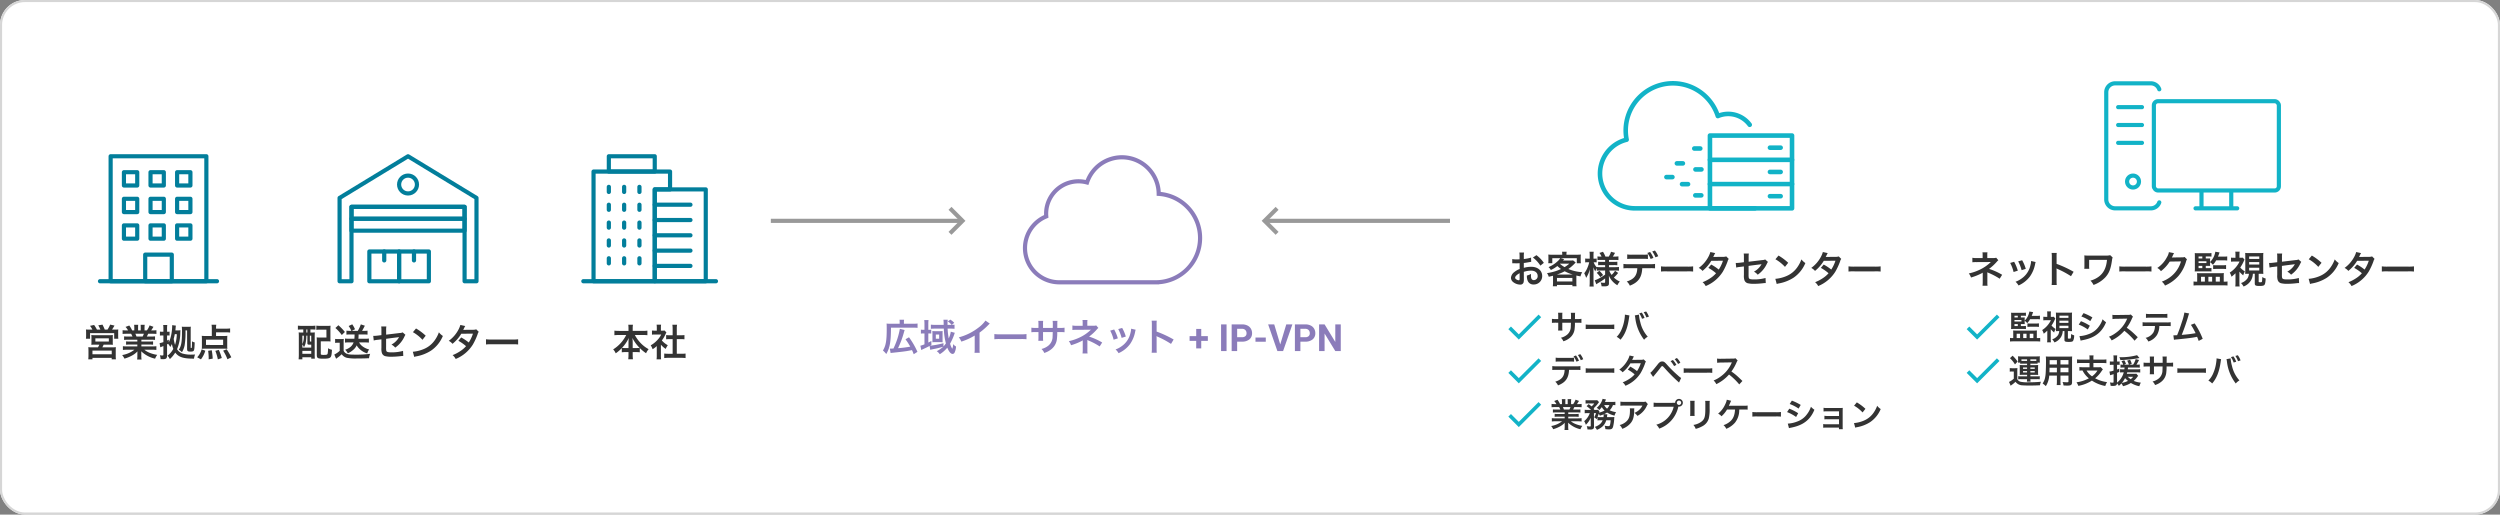 <svg xmlns="http://www.w3.org/2000/svg" width="1200" height="247" viewBox="0 0 1200 247">
  <rect x="0" y="0" width="1200" height="247" fill="#808080" stroke="none"/>
  <g id="グループ_3221" data-name="グループ 3221" transform="translate(-2922 16290)">
    <g id="長方形_1089" data-name="長方形 1089" transform="translate(2922 -16290)" fill="#fff" stroke="#d6d6d6" stroke-width="1">
      <rect width="1200" height="247" rx="12" stroke="none"/>
      <rect x="0.5" y="0.5" width="1199" height="246" rx="11.5" fill="none"/>
    </g>
    <g id="グループ_3216" data-name="グループ 3216" transform="translate(2647 -17654)">
      <g id="グループ_2723" data-name="グループ 2723" transform="translate(9)">
        <path id="パス_2459" data-name="パス 2459" d="M-50.418-12.852v1.476H-50.8a15.6,15.6,0,0,1-1.836-.072c.054.63.072,1.242.072,2.16V-.954a22.542,22.542,0,0,1-.108,2.448h1.8V.486H-46.6V1.17h1.728c-.054-.54-.072-1.134-.072-2v-8.64c0-.756.018-1.422.054-1.98a15.947,15.947,0,0,1-1.854.072H-47v-1.476h.558c.648,0,1.35.036,1.836.072v-1.908a16.609,16.609,0,0,1-2.016.108h-4.41a15.988,15.988,0,0,1-1.98-.108v1.926a19.2,19.2,0,0,1,1.962-.09Zm1.458,0h.5v1.476h-.5ZM-50.868-5.67a4.465,4.465,0,0,1,.756,1.332,5.985,5.985,0,0,0,.792-1.926,16.534,16.534,0,0,0,.36-3.384v-.216h.5v3.51c0,.7.18.81,1.35.81h.5v1.4h-4.266Zm0-4.194h.7a8.418,8.418,0,0,1-.7,4Zm3.6,0h.666v2.826c-.648-.018-.666-.036-.666-.324Zm-3.6,7.272H-46.6v1.4h-4.266ZM-37.4-12.834a17.307,17.307,0,0,1,.072-1.818,17.394,17.394,0,0,1-1.854.072h-2.97a15.8,15.8,0,0,1-2.016-.108v2.016a14.877,14.877,0,0,1,2-.09h2.844l.018,3.78h-2.9a16.939,16.939,0,0,1-1.8-.072,15.593,15.593,0,0,1,.072,1.764V-.7c0,1.638.414,1.872,3.222,1.872,2.088,0,2.952-.2,3.42-.774.36-.468.522-1.35.63-3.51a6.285,6.285,0,0,1-1.89-.738,11.228,11.228,0,0,1-.2,2.646c-.162.45-.522.558-1.854.558a3.644,3.644,0,0,1-1.278-.144c-.108-.072-.144-.162-.144-.486V-7.164h2.9a16.939,16.939,0,0,1,1.8.072A16.429,16.429,0,0,1-37.4-8.856Zm11.592,2.376a16.781,16.781,0,0,1-.09,2.052h-2.826A15.663,15.663,0,0,1-30.4-8.5v1.944a15.663,15.663,0,0,1,1.674-.09h2.448A5.027,5.027,0,0,1-27.7-4.536,8.076,8.076,0,0,1-30.33-3.114,4.866,4.866,0,0,1-29.07-1.4,9.421,9.421,0,0,0-26.46-3.06,6.049,6.049,0,0,0-24.8-5.238a7.482,7.482,0,0,0,1.692,2.016,8.91,8.91,0,0,0,3.4,1.872,5.6,5.6,0,0,1,.9-1.908,8.729,8.729,0,0,1-3.312-1.6,5.957,5.957,0,0,1-1.512-1.782h2.916c.63,0,1.188.036,1.782.09V-8.5a10.663,10.663,0,0,1-1.62.09h-3.42a16.121,16.121,0,0,0,.09-2.052h2.574c.594,0,1.134.036,1.728.09v-1.908a10.451,10.451,0,0,1-1.584.09h-1.044c.27-.45.468-.81.72-1.278.414-.81.414-.81.63-1.188l-1.944-.648a14.722,14.722,0,0,1-1.458,3.114h-2.9l1.566-.774a12.5,12.5,0,0,0-1.332-2.358l-1.728.81a8.962,8.962,0,0,1,1.278,2.322h-.7a15.228,15.228,0,0,1-1.638-.09v1.908a14.883,14.883,0,0,1,1.62-.09Zm-9.2-3.1a19.509,19.509,0,0,1,3.06,3.366l1.494-1.458a24.811,24.811,0,0,0-3.114-3.24Zm-.126,7.164a6.679,6.679,0,0,1,1.206-.09h.99v3.87A9.854,9.854,0,0,1-35.532-.828l.864,2.052c.162-.144.468-.378.594-.468A16.323,16.323,0,0,0-31.986-.972,4.3,4.3,0,0,0-29.466.756a20.382,20.382,0,0,0,4.5.324c.918,0,3.564-.036,4.1-.054,1.3-.054,1.3-.054,2-.072a8.377,8.377,0,0,1,.54-2.124,51,51,0,0,1-7.218.4c-2.7,0-3.654-.144-4.482-.684A2.829,2.829,0,0,1-31.05-2.61V-6.372a17.762,17.762,0,0,1,.072-1.944,11.022,11.022,0,0,1-1.368.072H-33.7a8.05,8.05,0,0,1-1.44-.09Zm32.418-5.076A3.374,3.374,0,0,1-4.1-11.16l-6.552.792v-2.268a8.759,8.759,0,0,1,.108-1.674h-2.484a8.946,8.946,0,0,1,.108,1.71v2.466l-1.908.234a14.2,14.2,0,0,1-1.584.126c-.09,0-.234,0-.432-.018l.234,2.232a10.532,10.532,0,0,1,2-.342l1.692-.216V-4a6.9,6.9,0,0,0,.18,2.268A2.354,2.354,0,0,0-11.2-.072a12.419,12.419,0,0,0,3.2.306A40.1,40.1,0,0,0-3.528-.072a10.884,10.884,0,0,1,1.1-.072l-.108-2.43a19.932,19.932,0,0,1-5.526.7c-1.836,0-2.412-.2-2.538-.9a8.042,8.042,0,0,1-.072-1.548V-8.37c1.872-.27,3.726-.5,5.544-.72.27-.036.4-.054.684-.108-.324.54-.432.7-.684,1.062A9.09,9.09,0,0,1-8.1-5.6,5.954,5.954,0,0,1-6.3-4.14,13.124,13.124,0,0,0-1.89-9.4a4.442,4.442,0,0,1,.5-.882Zm4.914-.09A18.9,18.9,0,0,1,6.786-7.9L8.334-9.864A25.493,25.493,0,0,0,3.69-13.338ZM2.826.324A6.372,6.372,0,0,1,4.014.018a19.443,19.443,0,0,0,6.858-2.7,15.8,15.8,0,0,0,5.706-7.056A7.762,7.762,0,0,1,14.67-11.5a15.03,15.03,0,0,1-1.836,3.6,12.026,12.026,0,0,1-5.346,4.41A17.151,17.151,0,0,1,2.16-2.16ZM32.6-12.924a4.725,4.725,0,0,1-1.584.216c-4.392.036-4.392.036-4.68.072a8.969,8.969,0,0,0,.432-.864,9.484,9.484,0,0,1,.54-1.008l-2.34-.522a10.973,10.973,0,0,1-1.044,2.5A15.474,15.474,0,0,1,19.4-7.4a5.714,5.714,0,0,1,1.8,1.44A18.622,18.622,0,0,0,25.416-10.8l5.6-.054A17.2,17.2,0,0,1,29-6.606,23.429,23.429,0,0,0,25.38-9.018l-1.368,1.6A20.377,20.377,0,0,1,27.7-4.842a13.067,13.067,0,0,1-2.952,2.5,18.141,18.141,0,0,1-3.51,1.8,5.713,5.713,0,0,1,1.494,1.854,17.576,17.576,0,0,0,8.208-6.876,30.191,30.191,0,0,0,2.3-4.95,3.224,3.224,0,0,1,.558-1.206Zm4.68,7.272a19.76,19.76,0,0,1,2.934-.09H49.77a19.76,19.76,0,0,1,2.934.09v-2.5a17.677,17.677,0,0,1-2.916.126H40.194a17.677,17.677,0,0,1-2.916-.126Z" transform="translate(462 1535)" fill="#333"/>
        <g id="グループ_2713" data-name="グループ 2713" transform="translate(285 959)">
          <g id="グループ_2709" data-name="グループ 2709" transform="translate(144 480)">
            <path id="パス_1606" data-name="パス 1606" d="M209.714,540H204V504.286H149.714V540H144V500l32.857-20,32.857,20Z" transform="translate(-144 -480)" fill="none" stroke="#027e9b" stroke-linecap="round" stroke-linejoin="round" stroke-width="2"/>
            <rect id="長方形_812" data-name="長方形 812" width="54.286" height="5.714" transform="translate(5.714 24.286)" fill="none" stroke="#027e9b" stroke-linecap="round" stroke-linejoin="round" stroke-width="2"/>
            <rect id="長方形_813" data-name="長方形 813" width="54.286" height="5.714" transform="translate(5.714 30)" fill="none" stroke="#027e9b" stroke-linecap="round" stroke-linejoin="round" stroke-width="2"/>
            <circle id="楕円形_71" data-name="楕円形 71" cx="4.286" cy="4.286" r="4.286" transform="translate(28.571 9.286)" fill="none" stroke="#027e9b" stroke-linecap="round" stroke-linejoin="round" stroke-width="2"/>
          </g>
          <g id="グループ_2712" data-name="グループ 2712" transform="translate(158.286 525.714)">
            <g id="グループ_2710" data-name="グループ 2710">
              <rect id="長方形_814" data-name="長方形 814" width="14.286" height="14.286" transform="translate(14.286 14.286) rotate(180)" fill="none" stroke="#027e9b" stroke-linecap="round" stroke-linejoin="round" stroke-width="2"/>
              <rect id="長方形_815" data-name="長方形 815" width="0.028" height="4.286" transform="translate(7.129)" fill="none" stroke="#027e9b" stroke-linecap="round" stroke-linejoin="round" stroke-width="2"/>
            </g>
            <g id="グループ_2711" data-name="グループ 2711" transform="translate(14.286)">
              <rect id="長方形_816" data-name="長方形 816" width="14.286" height="14.286" transform="translate(14.286 14.286) rotate(180)" fill="none" stroke="#027e9b" stroke-linecap="round" stroke-linejoin="round" stroke-width="2"/>
              <rect id="長方形_817" data-name="長方形 817" width="0.028" height="4.286" transform="translate(7.129)" fill="none" stroke="#027e9b" stroke-linecap="round" stroke-linejoin="round" stroke-width="2"/>
            </g>
          </g>
        </g>
      </g>
      <g id="グループ_2722" data-name="グループ 2722" transform="translate(-12.169)">
        <path id="パス_2458" data-name="パス 2458" d="M-11.25-10.206a16.928,16.928,0,0,1-6.264,6.912A6.2,6.2,0,0,1-16.29-1.4a17.207,17.207,0,0,0,2.916-2.52V-1.89A12.877,12.877,0,0,1-11.574-2h1.422V-.774a16.62,16.62,0,0,1-.126,2.232H-8.01A16.265,16.265,0,0,1-8.136-.774V-2h1.6a13.06,13.06,0,0,1,1.8.108V-3.942A20.066,20.066,0,0,0-1.71-1.44,7.345,7.345,0,0,1-.486-3.4,15.4,15.4,0,0,1-4.41-6.426a17.849,17.849,0,0,1-2.7-3.78h3.852A21.26,21.26,0,0,1-1.08-10.1v-2.2a14.779,14.779,0,0,1-2.178.126H-8.136v-1.3A8.986,8.986,0,0,1-8.01-15.12h-2.25a11.188,11.188,0,0,1,.108,1.674v1.278h-4.626a15.594,15.594,0,0,1-2.142-.126v2.2a20.553,20.553,0,0,1,2.142-.108Zm3.114,6.264V-6.786a14.546,14.546,0,0,0-.162-2,19.483,19.483,0,0,0,3.492,4.77,11.264,11.264,0,0,1-1.584.072Zm-2.016,0h-1.53a11.4,11.4,0,0,1-1.6-.072,17.85,17.85,0,0,0,3.276-4.77,17.626,17.626,0,0,0-.144,2.016ZM5.4-5.562A9.88,9.88,0,0,0,7.722-3.528a7.677,7.677,0,0,1,.99-1.764A10.613,10.613,0,0,1,5.85-7.578a14.789,14.789,0,0,0,1.8-3.078,5,5,0,0,1,.4-.756l-.864-.936a6.557,6.557,0,0,1-1.044.054H5.4V-13.77a7.672,7.672,0,0,1,.108-1.4H3.33a8.265,8.265,0,0,1,.108,1.368v1.512h-.9a10.99,10.99,0,0,1-1.422-.072v2a12.325,12.325,0,0,1,1.512-.072H5.562A10.7,10.7,0,0,1,3.6-7.668,12.415,12.415,0,0,1,.5-5.238a6.974,6.974,0,0,1,.918,1.872,12.13,12.13,0,0,0,2-1.53V-.378a10.768,10.768,0,0,1-.108,1.872H5.49A12.782,12.782,0,0,1,5.4-.342Zm7.632-2.664H14.94c.63,0,1.188.036,1.764.09V-10.17a11.707,11.707,0,0,1-1.764.09H13.032v-3.168a10.552,10.552,0,0,1,.126-1.872h-2.25a12.74,12.74,0,0,1,.126,1.872v3.168H9.684a12.151,12.151,0,0,1-1.764-.09v2.034c.576-.054,1.152-.09,1.764-.09h1.35v7.038H9.072A16.322,16.322,0,0,1,7-1.3V.882A14.516,14.516,0,0,1,9.036.756h6.156a14.78,14.78,0,0,1,2.052.126V-1.3a15.439,15.439,0,0,1-2.052.108h-2.16Z" transform="translate(599 1535)" fill="#333"/>
        <g id="グループ_2716" data-name="グループ 2716" transform="translate(426.169 1232.504)">
          <rect id="長方形_818" data-name="長方形 818" width="63.661" height="0.024" transform="translate(141 266.472)" fill="none" stroke="#027e9b" stroke-linecap="round" stroke-linejoin="round" stroke-width="2"/>
          <rect id="長方形_819" data-name="長方形 819" width="22.036" height="7.345" transform="translate(153.242 206.496)" fill="none" stroke="#027e9b" stroke-linecap="round" stroke-linejoin="round" stroke-width="2"/>
          <rect id="長方形_820" data-name="長方形 820" width="24.485" height="44.073" transform="translate(175.279 222.411)" fill="none" stroke="#027e9b" stroke-linecap="round" stroke-linejoin="round" stroke-width="2"/>
          <path id="パス_1607" data-name="パス 1607" d="M181.727,221.065V212.5H145v52.643h29.382V221.065Z" transform="translate(0.897 1.346)" fill="none" stroke="#027e9b" stroke-linecap="round" stroke-linejoin="round" stroke-width="2"/>
          <g id="グループ_2714" data-name="グループ 2714" transform="translate(175.279 229.744)">
            <rect id="長方形_821" data-name="長方形 821" width="17.139" height="0.024" fill="none" stroke="#027e9b" stroke-linecap="round" stroke-linejoin="round" stroke-width="2"/>
            <rect id="長方形_822" data-name="長方形 822" width="17.139" height="0.024" transform="translate(0 7.345)" fill="none" stroke="#027e9b" stroke-linecap="round" stroke-linejoin="round" stroke-width="2"/>
            <rect id="長方形_823" data-name="長方形 823" width="17.139" height="0.024" transform="translate(0 14.691)" fill="none" stroke="#027e9b" stroke-linecap="round" stroke-linejoin="round" stroke-width="2"/>
            <rect id="長方形_824" data-name="長方形 824" width="17.139" height="0.024" transform="translate(0 22.036)" fill="none" stroke="#027e9b" stroke-linecap="round" stroke-linejoin="round" stroke-width="2"/>
            <rect id="長方形_825" data-name="長方形 825" width="17.139" height="0.024" transform="translate(0 29.382)" fill="none" stroke="#027e9b" stroke-linecap="round" stroke-linejoin="round" stroke-width="2"/>
          </g>
          <g id="グループ_2715" data-name="グループ 2715" transform="translate(153.23 221.187)">
            <rect id="長方形_826" data-name="長方形 826" width="0.024" height="2.448" fill="none" stroke="#027e9b" stroke-linecap="round" stroke-linejoin="round" stroke-width="2"/>
            <rect id="長方形_827" data-name="長方形 827" width="0.024" height="2.448" transform="translate(7.345)" fill="none" stroke="#027e9b" stroke-linecap="round" stroke-linejoin="round" stroke-width="2"/>
            <rect id="長方形_828" data-name="長方形 828" width="0.024" height="2.448" transform="translate(14.691)" fill="none" stroke="#027e9b" stroke-linecap="round" stroke-linejoin="round" stroke-width="2"/>
            <rect id="長方形_829" data-name="長方形 829" width="0.024" height="2.448" transform="translate(0 8.57)" fill="none" stroke="#027e9b" stroke-linecap="round" stroke-linejoin="round" stroke-width="2"/>
            <rect id="長方形_830" data-name="長方形 830" width="0.024" height="2.448" transform="translate(7.345 8.57)" fill="none" stroke="#027e9b" stroke-linecap="round" stroke-linejoin="round" stroke-width="2"/>
            <rect id="長方形_831" data-name="長方形 831" width="0.024" height="2.448" transform="translate(14.691 8.57)" fill="none" stroke="#027e9b" stroke-linecap="round" stroke-linejoin="round" stroke-width="2"/>
            <rect id="長方形_832" data-name="長方形 832" width="0.024" height="2.448" transform="translate(0 17.139)" fill="none" stroke="#027e9b" stroke-linecap="round" stroke-linejoin="round" stroke-width="2"/>
            <rect id="長方形_833" data-name="長方形 833" width="0.024" height="2.448" transform="translate(7.345 17.139)" fill="none" stroke="#027e9b" stroke-linecap="round" stroke-linejoin="round" stroke-width="2"/>
            <rect id="長方形_834" data-name="長方形 834" width="0.024" height="2.448" transform="translate(14.691 17.139)" fill="none" stroke="#027e9b" stroke-linecap="round" stroke-linejoin="round" stroke-width="2"/>
            <rect id="長方形_835" data-name="長方形 835" width="0.024" height="2.448" transform="translate(0 25.709)" fill="none" stroke="#027e9b" stroke-linecap="round" stroke-linejoin="round" stroke-width="2"/>
            <rect id="長方形_836" data-name="長方形 836" width="0.024" height="2.448" transform="translate(7.345 25.709)" fill="none" stroke="#027e9b" stroke-linecap="round" stroke-linejoin="round" stroke-width="2"/>
            <rect id="長方形_837" data-name="長方形 837" width="0.024" height="2.448" transform="translate(14.691 25.709)" fill="none" stroke="#027e9b" stroke-linecap="round" stroke-linejoin="round" stroke-width="2"/>
            <rect id="長方形_838" data-name="長方形 838" width="0.024" height="2.448" transform="translate(0 34.279)" fill="none" stroke="#027e9b" stroke-linecap="round" stroke-linejoin="round" stroke-width="2"/>
            <rect id="長方形_839" data-name="長方形 839" width="0.024" height="2.448" transform="translate(7.345 34.279)" fill="none" stroke="#027e9b" stroke-linecap="round" stroke-linejoin="round" stroke-width="2"/>
            <rect id="長方形_840" data-name="長方形 840" width="0.024" height="2.448" transform="translate(14.691 34.279)" fill="none" stroke="#027e9b" stroke-linecap="round" stroke-linejoin="round" stroke-width="2"/>
          </g>
        </g>
      </g>
      <g id="グループ_2724" data-name="グループ 2724">
        <path id="パス_2460" data-name="パス 2460" d="M-32.832-12.78c-.81,0-1.314-.018-1.908-.072a16.143,16.143,0,0,1,.072,1.638v1.422a11.748,11.748,0,0,1-.09,1.4h1.98v-2.718h11.592v2.718h1.98a11.354,11.354,0,0,1-.072-1.422v-1.44a13.537,13.537,0,0,1,.054-1.6,18.242,18.242,0,0,1-1.926.072h-1.08c.342-.5.882-1.386,1.188-1.944l-2.088-.468a12.324,12.324,0,0,1-1.278,2.412h-1.3a23.9,23.9,0,0,0-1.1-2.394l-2.016.324a16.61,16.61,0,0,1,1.008,2.07h-1.656a16.757,16.757,0,0,0-1.35-2.232l-1.98.414a9.693,9.693,0,0,1,1.152,1.818Zm4.518,7.218a7.241,7.241,0,0,1-.666,1.278h-2.97a13.7,13.7,0,0,1-1.674-.072,13.729,13.729,0,0,1,.09,1.71v2.34c0,.612-.036,1.17-.09,1.782h2v-.7h9.234v.7h2.034a11.707,11.707,0,0,1-.09-1.764v-2.34a13.574,13.574,0,0,1,.072-1.728,13.431,13.431,0,0,1-1.71.072h-4.788a11.861,11.861,0,0,0,.612-1.278h2.556a18.591,18.591,0,0,1,1.89.072,11.432,11.432,0,0,1-.054-1.62V-8.766a9.117,9.117,0,0,1,.054-1.422,9.293,9.293,0,0,1-1.314.072H-30.8a9.954,9.954,0,0,1-1.368-.072,9.153,9.153,0,0,1,.072,1.368v1.71a12.557,12.557,0,0,1-.072,1.62,16.661,16.661,0,0,1,1.89-.072ZM-30.222-8.6h6.462v1.53h-6.462Zm-1.4,5.9h9.252V-.954h-9.252ZM-10.08-7.92v.864h-3.564a12.782,12.782,0,0,1-1.836-.09v1.62a12.935,12.935,0,0,1,1.836-.09h3.564v.9h-4.77a16.708,16.708,0,0,1-2.16-.108v1.8a19.786,19.786,0,0,1,2.178-.108h3.348A12.94,12.94,0,0,1-17.37-.576a7.367,7.367,0,0,1,1.1,1.728A17.415,17.415,0,0,0-12.6-.36a10.011,10.011,0,0,0,2.592-1.98,12.119,12.119,0,0,0-.054,1.224v.864a13.435,13.435,0,0,1-.108,1.836h2.124A10.241,10.241,0,0,1-8.172-.234v-.882a12.321,12.321,0,0,0-.054-1.278A14.045,14.045,0,0,0-1.548,1.17,7.128,7.128,0,0,1-.522-.666,15.449,15.449,0,0,1-4.266-1.692a9.344,9.344,0,0,1-2.448-1.44H-3.1a19.445,19.445,0,0,1,2.16.108v-1.8a15.9,15.9,0,0,1-2.178.108H-8.136v-.9h3.762a13.213,13.213,0,0,1,1.854.09v-1.62a13.058,13.058,0,0,1-1.854.09H-8.136V-7.92h4.7a13.213,13.213,0,0,1,1.854.09V-9.54a16.553,16.553,0,0,1-1.854.072H-5.526c.252-.45.324-.612.666-1.332h1.8c.882,0,1.584.036,2.142.09v-1.8a14.6,14.6,0,0,1-2.034.108h-.5c.4-.558.684-1.008,1.116-1.728l-1.854-.684A9.6,9.6,0,0,1-5.49-12.4H-6.624V-13.68a9.451,9.451,0,0,1,.09-1.4H-8.5a12.82,12.82,0,0,1,.054,1.332v1.35H-9.72v-1.35a12.122,12.122,0,0,1,.054-1.332h-1.962a10.011,10.011,0,0,1,.09,1.4V-12.4h-1.026A12.726,12.726,0,0,0-13.95-14.76l-1.8.684A7.609,7.609,0,0,1-14.526-12.4H-15.1a15.253,15.253,0,0,1-2.052-.108v1.8c.576-.054,1.26-.09,2.142-.09h1.944c.2.342.4.756.666,1.332H-14.58a16.349,16.349,0,0,1-1.854-.072v1.71a13.37,13.37,0,0,1,1.854-.09Zm-.414-1.548a11.489,11.489,0,0,0-.54-1.332h4.1a10.5,10.5,0,0,1-.594,1.332ZM8.19-12.42c.036-.36.054-.5.09-.954.036-.486.09-1.008.144-1.332l-1.8-.216c.018.306.018.4.018.468a23.207,23.207,0,0,1-.468,4.266,14.846,14.846,0,0,1-1.152,3.51V-7.956c-.378.2-.5.252-.828.414V-9.99h.288c.414,0,.612.018.918.036v-1.854a6.446,6.446,0,0,1-.918.054H4.194v-1.4a12.63,12.63,0,0,1,.09-1.836H2.322A10.544,10.544,0,0,1,2.43-13.14v1.386H1.98a6.288,6.288,0,0,1-1.224-.09v1.926A9.221,9.221,0,0,1,2-9.99H2.43v3.2a10.347,10.347,0,0,1-1.71.468L.612-6.3l.324,2a2.019,2.019,0,0,0,.234-.09c.09-.036.216-.09.36-.144.4-.162.7-.288.9-.36V-.774c0,.324-.108.414-.522.414A6.493,6.493,0,0,1,.738-.486,7.365,7.365,0,0,1,1.1,1.368c.234.018.306.018.612.018.18,0,.342.018.486.018h.126C3.762,1.4,4.194.99,4.194-.36V-5.706c.2-.108.27-.144.468-.27A6.446,6.446,0,0,1,5.724-4.428a10.183,10.183,0,0,0,.792-1.458,12.473,12.473,0,0,0,.666,2.358A10.272,10.272,0,0,1,4.41-.27,5.875,5.875,0,0,1,5.526,1.368,13.86,13.86,0,0,0,8.118-1.764c1.638,2.2,3.888,2.934,9,2.916a7.987,7.987,0,0,1,.522-2c-.7.054-1.224.072-1.854.072a13.894,13.894,0,0,1-4.41-.594A5.265,5.265,0,0,1,8.982-3.384a21.462,21.462,0,0,0,1.566-7.938,9.755,9.755,0,0,1,.09-1.152,9.99,9.99,0,0,1-1.17.054ZM8.874-10.6a18.776,18.776,0,0,1-.846,5.148,16.006,16.006,0,0,1-.648-2.9c.2-.72.36-1.422.522-2.25Zm4.932-1.8v8.838c0,1.062.324,1.332,1.6,1.332,1.026,0,1.458-.144,1.656-.576.234-.522.288-1.008.4-3.834a3.427,3.427,0,0,1-1.3-.522v.486a23.523,23.523,0,0,1-.09,2.43c-.036.216-.108.288-.324.288-.162,0-.216-.054-.216-.234V-12.6a12.6,12.6,0,0,1,.072-1.6,7.593,7.593,0,0,1-1.206.072H12.546a9.418,9.418,0,0,1-1.278-.072,17.77,17.77,0,0,1,.09,2.484c0,4.932-.36,6.948-1.566,8.568a6.67,6.67,0,0,1,1.53,1.206,9.8,9.8,0,0,0,1.3-3.33,39.112,39.112,0,0,0,.414-7.128Zm13.9.918h4.824a15.9,15.9,0,0,1,1.926.108v-1.98a13.939,13.939,0,0,1-1.926.108H27.7v-.288a9.48,9.48,0,0,1,.108-1.584H25.542a10.126,10.126,0,0,1,.126,1.764V-9.72h-2.79a15.309,15.309,0,0,1-2.034-.09,12.586,12.586,0,0,1,.072,1.494v3.384a11.022,11.022,0,0,1-.072,1.368,15.16,15.16,0,0,1,1.71-.072h8.838a16.284,16.284,0,0,1,1.746.072,10.352,10.352,0,0,1-.072-1.4V-8.316a12.014,12.014,0,0,1,.072-1.494,14.166,14.166,0,0,1-2.052.09H27.7Zm3.4,3.528v2.538H22.878V-7.956ZM20.448,1.494a12.56,12.56,0,0,0,2.106-4.158l-1.782-.63a8.275,8.275,0,0,1-.846,2.052A8.373,8.373,0,0,1,18.648.486ZM26.1,1.152a27.789,27.789,0,0,0-.468-4.032L23.9-2.61a22.98,22.98,0,0,1,.27,3.348c0,.162,0,.414-.018.738ZM30.456.846A28.618,28.618,0,0,0,29.034-3.06l-1.674.468a22.12,22.12,0,0,1,1.206,4.1ZM35.028.5A30.989,30.989,0,0,0,32.8-3.348L31.1-2.682a21.132,21.132,0,0,1,2.07,4.14Z" transform="translate(351 1535)" fill="#333"/>
        <g id="グループ_2718" data-name="グループ 2718" transform="translate(-182 1321.5)">
          <rect id="長方形_841" data-name="長方形 841" width="45.948" height="59.987" transform="translate(510.105 117.5)" fill="none" stroke="#027e9b" stroke-linecap="round" stroke-linejoin="round" stroke-width="2"/>
          <rect id="長方形_842" data-name="長方形 842" width="56.158" height="0.025" transform="translate(505 177.475)" fill="none" stroke="#027e9b" stroke-linecap="round" stroke-linejoin="round" stroke-width="2"/>
          <g id="グループ_2717" data-name="グループ 2717" transform="translate(516.487 125.158)">
            <rect id="長方形_843" data-name="長方形 843" width="6.382" height="6.382" fill="none" stroke="#027e9b" stroke-linecap="round" stroke-linejoin="round" stroke-width="2"/>
            <rect id="長方形_844" data-name="長方形 844" width="6.382" height="6.382" transform="translate(12.763)" fill="none" stroke="#027e9b" stroke-linecap="round" stroke-linejoin="round" stroke-width="2"/>
            <rect id="長方形_845" data-name="長方形 845" width="6.382" height="6.382" transform="translate(25.527)" fill="none" stroke="#027e9b" stroke-linecap="round" stroke-linejoin="round" stroke-width="2"/>
            <rect id="長方形_846" data-name="長方形 846" width="6.382" height="6.382" transform="translate(0 25.527)" fill="none" stroke="#027e9b" stroke-linecap="round" stroke-linejoin="round" stroke-width="2"/>
            <rect id="長方形_847" data-name="長方形 847" width="6.382" height="6.382" transform="translate(12.763 25.527)" fill="none" stroke="#027e9b" stroke-linecap="round" stroke-linejoin="round" stroke-width="2"/>
            <rect id="長方形_848" data-name="長方形 848" width="6.382" height="6.382" transform="translate(25.527 25.527)" fill="none" stroke="#027e9b" stroke-linecap="round" stroke-linejoin="round" stroke-width="2"/>
            <rect id="長方形_849" data-name="長方形 849" width="6.382" height="6.382" transform="translate(0 12.763)" fill="none" stroke="#027e9b" stroke-linecap="round" stroke-linejoin="round" stroke-width="2"/>
            <rect id="長方形_850" data-name="長方形 850" width="6.382" height="6.382" transform="translate(12.763 12.763)" fill="none" stroke="#027e9b" stroke-linecap="round" stroke-linejoin="round" stroke-width="2"/>
            <rect id="長方形_851" data-name="長方形 851" width="6.382" height="6.382" transform="translate(25.527 12.763)" fill="none" stroke="#027e9b" stroke-linecap="round" stroke-linejoin="round" stroke-width="2"/>
          </g>
          <rect id="長方形_852" data-name="長方形 852" width="12.763" height="12.763" transform="translate(526.698 164.724)" fill="none" stroke="#027e9b" stroke-linecap="round" stroke-linejoin="round" stroke-width="2"/>
        </g>
      </g>
    </g>
    <g id="グループ_3218" data-name="グループ 3218" transform="translate(2724 -17598.5)">
      <path id="パス_2457" data-name="パス 2457" d="M-106.5.954c.2-.036.306-.054.63-.09,2.952-.324,4.626-.5,5.04-.558,1.944-.252,2.088-.27,4.59-.756.342.738.468,1.044.828,1.98L-93.627.378a37.666,37.666,0,0,0-4.05-6.984l-1.692.954a31.941,31.941,0,0,1,2.286,3.546,56.2,56.2,0,0,1-5.868.738,42.978,42.978,0,0,0,2.88-7.758c.126-.414.144-.5.288-.972l-2.286-.558a36.044,36.044,0,0,1-3.078,9.45c-.378.018-1.062.036-1.278.036a4.392,4.392,0,0,1-.468-.018Zm4.338-14.058h-4.41a13.977,13.977,0,0,1-1.872-.09c.054.63.072,1.224.072,2.574,0,5.67-.414,8.046-1.818,10.368A9.91,9.91,0,0,1-108.6,1.44c1.728-2.934,2.25-5.9,2.268-12.654h10.674a15.066,15.066,0,0,1,2.088.09v-2.088a14.942,14.942,0,0,1-2.088.108h-4.464v-.864a4.22,4.22,0,0,1,.09-1.062h-2.214a4.348,4.348,0,0,1,.09,1.026Zm24.534,3.816a10.956,10.956,0,0,1-.99,3.24,35.611,35.611,0,0,1-.522-4.716h1.332c.756,0,1.476.036,1.98.09v-1.98c-.432.054-.792.072-1.314.09l1.17-.99a8.3,8.3,0,0,0-1.89-1.53l-1.17.9a7.477,7.477,0,0,1,1.818,1.62h-1.98c0-.216.018-.558.018-.576a12.118,12.118,0,0,1,.09-1.89h-2.07a11.46,11.46,0,0,1,.108,1.584c0,.2,0,.378.018.882H-85.1a15.3,15.3,0,0,1-2.088-.108v2c.486-.054,1.26-.09,2.034-.09h4.194a31.838,31.838,0,0,0,.99,7.092A12.076,12.076,0,0,1-81.135-2.2V-3.78a40.015,40.015,0,0,1-6.444,1.224c.252-.126.342-.18.648-.36V-4.86c-.666.378-.9.5-1.476.792V-8.442h.144A12.011,12.011,0,0,1-87-8.388V-10.26a8.151,8.151,0,0,1-1.278.072h-.126v-2.664a12.385,12.385,0,0,1,.108-2.016h-2.07a14.844,14.844,0,0,1,.108,2.016v2.664h-.378a7.5,7.5,0,0,1-1.332-.09V-8.37a9.8,9.8,0,0,1,1.314-.072h.4v5.22a11.655,11.655,0,0,1-1.962.666l.432,2.088c.18-.108.252-.144.414-.234,1.818-.846,2.286-1.062,3.582-1.746l.306,1.872c.288-.09,1.008-.252,1.872-.432a40.208,40.208,0,0,0,4.374-1.08A15.456,15.456,0,0,1-84.357.072a4.823,4.823,0,0,1,1.44,1.458A14,14,0,0,0-79.3-1.62c.774,1.944,1.674,3.006,2.556,3.006a1.1,1.1,0,0,0,.918-.594,7.268,7.268,0,0,0,.72-2.97,4.585,4.585,0,0,1-1.4-1.17,5.65,5.65,0,0,1-.414,2.268,9.051,9.051,0,0,1-1.044-2.448,26.694,26.694,0,0,0,2.034-4.554c.054-.162.09-.27.09-.288a3.6,3.6,0,0,1,.162-.378Zm-8.8,3.978a10.681,10.681,0,0,1-.054,1.1,8.6,8.6,0,0,1,1.116-.054h2.7a10.41,10.41,0,0,1,1.134.054c-.018-.162-.036-.7-.036-1.1V-8.82a4.839,4.839,0,0,1,.036-.774,8.84,8.84,0,0,1-1.026.054h-2.754a9.374,9.374,0,0,1-1.17-.054c.018.27.054.774.054,1.134Zm1.62-2.61h1.6V-5.9h-1.6Zm23.832-6.7a14.4,14.4,0,0,1-3.348,3.366,26.288,26.288,0,0,1-9.45,4.68,6.77,6.77,0,0,1,1.206,2.052,29.164,29.164,0,0,0,6.426-2.916V-1.1A10.124,10.124,0,0,1-66.249.846h2.52a13.617,13.617,0,0,1-.09-2V-8.838a31.83,31.83,0,0,0,4.248-3.708,7.415,7.415,0,0,1,.666-.63Zm4.266,8.964a19.76,19.76,0,0,1,2.934-.09h9.558a19.76,19.76,0,0,1,2.934.09v-2.5a17.677,17.677,0,0,1-2.916.126h-9.594a17.677,17.677,0,0,1-2.916-.126Zm23.364-5.436v-1.854a9,9,0,0,1,.072-1.548h-2.358a9.593,9.593,0,0,1,.09,1.6v1.8H-36.6a12.776,12.776,0,0,1-2.34-.126v2.2a18.311,18.311,0,0,1,2.3-.09h1.1v2.664A11.851,11.851,0,0,1-35.613-4.9h2.34a11.08,11.08,0,0,1-.072-1.512v-2.7h4.662c-.036,1.242-.036,1.674-.072,2.088A5.621,5.621,0,0,1-30.663-2.7,8.36,8.36,0,0,1-34.1-.99,5.347,5.347,0,0,1-32.751.918a10,10,0,0,0,3.51-1.89,7.208,7.208,0,0,0,2.592-5.166,21.822,21.822,0,0,0,.126-2.97h1.206a18.311,18.311,0,0,1,2.3.09v-2.2a12.777,12.777,0,0,1-2.34.126h-1.152c.018-1.08.018-1.08.018-2.178a6.647,6.647,0,0,1,.072-1.206h-2.322a11.472,11.472,0,0,1,.09,2v.576l-.018.81Zm21.384,12.24a8.068,8.068,0,0,1-.09-1.6V-4.41c0-.162-.018-.666-.036-.882.18.09.216.09.45.2a32.109,32.109,0,0,1,5.49,2.88L-4.959-4.1A29.373,29.373,0,0,0-11.241-6.93,23.218,23.218,0,0,0-7.569-10.3a4.223,4.223,0,0,1,.792-.774l-1.044-1.224a3.8,3.8,0,0,1-1.224.162h-3.042v-1.494a5.816,5.816,0,0,1,.09-1.26h-2.412a7.431,7.431,0,0,1,.09,1.3v1.476h-3.006a9.246,9.246,0,0,1-1.926-.162V-10.1a13.279,13.279,0,0,1,1.908-.09c6.48-.036,6.48-.036,6.588-.054h.378a19.3,19.3,0,0,1-5.58,3.816,22.409,22.409,0,0,1-5,1.674A7.44,7.44,0,0,1-19.9-2.79a28.5,28.5,0,0,0,5.076-2.016,3.091,3.091,0,0,0,.54-.342v4.7a10.854,10.854,0,0,1-.108,1.6ZM-1.107-9.792A18.008,18.008,0,0,1,.531-5.436l2.034-.648A20.763,20.763,0,0,0,.8-10.35Zm3.852-.756a19.793,19.793,0,0,1,1.638,4.23l2-.63a17.683,17.683,0,0,0-1.746-4.14Zm6.192-.18a7.984,7.984,0,0,1-.324,2.07A10.35,10.35,0,0,1,4.527-2.412,11.676,11.676,0,0,1,1.467-.756a6.538,6.538,0,0,1,1.44,1.782A13.816,13.816,0,0,0,8.4-3.312a15.365,15.365,0,0,0,2.484-5.994,3.788,3.788,0,0,1,.252-.918ZM21.249.81a19.788,19.788,0,0,1-.072-2V-5.94A9.306,9.306,0,0,0,21.1-7.164a5.816,5.816,0,0,0,.612.306A42.587,42.587,0,0,1,28.089-3.42l1.26-2.124a52.883,52.883,0,0,0-8.172-3.8V-12.69a12.066,12.066,0,0,1,.072-1.89H18.783a11.57,11.57,0,0,1,.108,1.836V-1.206A12.126,12.126,0,0,1,18.783.81ZM42.595-7.163h3.173v2.294H42.595v3.586H40.178V-4.869H37V-7.163h3.182V-10.6h2.417ZM54.75,0H52.113V-12.8H54.75Zm5.08-4.509V0H57.193V-12.8h4.992a5.776,5.776,0,0,1,2.536.527,3.886,3.886,0,0,1,1.683,1.5,4.178,4.178,0,0,1,.589,2.21,3.674,3.674,0,0,1-1.288,2.966,5.363,5.363,0,0,1-3.564,1.085Zm0-2.136h2.355a2.316,2.316,0,0,0,1.6-.492,1.79,1.79,0,0,0,.549-1.406,2.111,2.111,0,0,0-.554-1.521,2.068,2.068,0,0,0-1.529-.6H59.83ZM73.576-4.456H68.628V-6.5h4.948Zm6.935,1.283,2.9-9.624h2.936L81.891,0H79.14L74.7-12.8h2.927Zm9.677-1.336V0H87.551V-12.8h4.992a5.776,5.776,0,0,1,2.536.527,3.886,3.886,0,0,1,1.683,1.5,4.178,4.178,0,0,1,.589,2.21,3.674,3.674,0,0,1-1.288,2.966A5.363,5.363,0,0,1,92.5-4.509Zm0-2.136h2.355a2.316,2.316,0,0,0,1.6-.492,1.79,1.79,0,0,0,.549-1.406,2.111,2.111,0,0,0-.554-1.521,2.068,2.068,0,0,0-1.529-.6H90.187ZM109.567,0h-2.637L101.8-8.42V0H99.161V-12.8H101.8l5.142,8.438V-12.8h2.628Z" transform="translate(732 1477)" fill="#8b7cba"/>
      <path id="パス_1612" data-name="パス 1612" d="M555.036,748.2A21.25,21.25,0,0,0,535.184,727a17.658,17.658,0,0,0-34.411-5.468,15.535,15.535,0,0,0-19.627,14.977c0,.442.019.879.056,1.312a16.429,16.429,0,0,0,5.859,31.628v0h47.28v-.007A21.25,21.25,0,0,0,555.036,748.2Z" transform="translate(219 674.548)" fill="none" stroke="#8b7cba" stroke-width="2"/>
    </g>
    <g id="グループ_3219" data-name="グループ 3219" transform="translate(2789 -17719)">
      <g id="グループ_2727" data-name="グループ 2727">
        <path id="パス_2453" data-name="パス 2453" d="M-82.566-5.508A11.521,11.521,0,0,1-79.11-6.1c1.926,0,3.186,1.008,3.186,2.556a1.85,1.85,0,0,1-1.818,2,1.245,1.245,0,0,1-1.134-.612,3.468,3.468,0,0,1-.252-1.584,6.242,6.242,0,0,1,.036-.792,7.593,7.593,0,0,1-2,.792,6.013,6.013,0,0,0,.306,2.3,2.906,2.906,0,0,0,2.952,2,4,4,0,0,0,4.086-4.1c0-2.556-2.142-4.392-5.148-4.392a12.482,12.482,0,0,0-3.672.5v-2.34c.684-.072,1.044-.126,1.638-.234,1.242-.216,1.584-.27,1.908-.324l-.072-2.016a20.075,20.075,0,0,1-3.474.684v-1.152a11.051,11.051,0,0,1,.108-1.962h-2.25a12.333,12.333,0,0,1,.108,2.07v1.188c-.2,0-.288,0-.72.018-.252.018-.45.018-.63.018a11.039,11.039,0,0,1-2.178-.162l.018,2.016a3.375,3.375,0,0,1,.378-.018c.054,0,.216,0,.45.018.216,0,.72.018.99.018.45,0,.7,0,.972-.018.594-.036.594-.036.738-.036l.018,2.772a9.63,9.63,0,0,0-2.628,1.53A3.842,3.842,0,0,0-88.74-2.7a2.644,2.644,0,0,0,.99,2.034,5.607,5.607,0,0,0,3.4,1.278A1.582,1.582,0,0,0-82.692-.432a5.36,5.36,0,0,0,.144-1.53Zm-2.016,3.276c0,.594-.09.756-.4.756a2.164,2.164,0,0,1-1.152-.4c-.414-.252-.594-.522-.594-.828,0-.648.792-1.44,2.142-2.16Zm11.628-7.6a15.267,15.267,0,0,0-3.564-3.69l-1.692,1.134A15.371,15.371,0,0,1-74.61-8.5Zm4.41,9.576c0,.558-.036,1.08-.09,1.656h1.98V.756h7.4v.666h2a10.6,10.6,0,0,1-.09-1.656v-2.5c0-.486,0-.54.018-1.008.846.2,1.1.252,1.962.414a6.98,6.98,0,0,1,.828-2.016,20.988,20.988,0,0,1-6.66-1.53A20.21,20.21,0,0,0-58.158-9.5c.324-.36.324-.36.486-.522l-1.242-.99a10.377,10.377,0,0,1-1.458.072h-3.384c.36-.414.54-.63.558-.648l-1.674-.468h7.74v2.412h1.962A7.228,7.228,0,0,1-55.26-11v-1.494a9.083,9.083,0,0,1,.072-1.332,17.239,17.239,0,0,1-2.106.09H-62.1V-14a5.169,5.169,0,0,1,.108-1.17h-2.232a5.532,5.532,0,0,1,.09,1.188v.252h-4.644a17.005,17.005,0,0,1-2.052-.09,9.733,9.733,0,0,1,.072,1.332v1.458a7.712,7.712,0,0,1-.09,1.35H-68.9V-12.06h3.78a4.843,4.843,0,0,1-1.008,1.26A14.622,14.622,0,0,1-70.7-7.794a5.32,5.32,0,0,1,1.1,1.4,14.243,14.243,0,0,0,3.132-1.926,12.827,12.827,0,0,0,1.746,1.44A24.213,24.213,0,0,1-67.41-5.814a27.622,27.622,0,0,1-4.032.918A5.443,5.443,0,0,1-70.6-3.15c.99-.216,1.332-.306,2.034-.486.018.342.018.522.018.882Zm3.4-9.18h4.392A15.45,15.45,0,0,1-63-7.776,15.132,15.132,0,0,1-65.214-9.36Zm-1.53,5.2A19.666,19.666,0,0,0-62.946-5.8,18.88,18.88,0,0,0-59.112-4.23Zm.018,1.638h7.4v1.71h-7.4Zm23.112-3.564v1.98A23.113,23.113,0,0,1-47.034-2.07a8.687,8.687,0,0,1-1.476.594L-47.772.45c.27-.18.63-.432.774-.522a25,25,0,0,0,3.456-2.286V-.666c0,.324-.108.414-.486.414a8.078,8.078,0,0,1-1.71-.162A4.806,4.806,0,0,1-45.252,1.4c.522.036,1.026.054,1.3.054,1.674,0,2.25-.36,2.25-1.386v-2.5c0-.342,0-.486-.054-1.3A9.437,9.437,0,0,0-39.834-.792a10.4,10.4,0,0,0,2.16,1.71A8.094,8.094,0,0,1-36.486-.864,9.313,9.313,0,0,1-39.348-2.79a15.076,15.076,0,0,0,2.052-2.2L-38.772-6.03a8.994,8.994,0,0,1-1.656,1.98,7.114,7.114,0,0,1-1.134-2.106h2.79a15.637,15.637,0,0,1,1.872.108V-7.866a14,14,0,0,1-1.872.108h-2.916v-.99h2.214a11.372,11.372,0,0,1,1.8.09v-1.728a11.655,11.655,0,0,1-1.8.09h-2.214v-.936h2.754a12.421,12.421,0,0,1,1.782.09v-1.8a12.7,12.7,0,0,1-1.8.108h-.882a17.682,17.682,0,0,0,1.044-1.8l-1.926-.522a9.193,9.193,0,0,1-1.08,2.322h-1.6a12.339,12.339,0,0,0-1.188-2.322l-1.692.576a8.057,8.057,0,0,1,1.026,1.746H-45.5a11.655,11.655,0,0,1-1.71-.09v1.782a10.932,10.932,0,0,1,1.71-.09h1.962v.936h-1.692a13.192,13.192,0,0,1-1.656-.072v1.692A13.11,13.11,0,0,1-45.2-8.748h1.656v.99H-45.72a12.782,12.782,0,0,1-1.836-.09v.162a7.121,7.121,0,0,1-1.494-2.43h.4a9.167,9.167,0,0,1,1.044.054v-1.854a5.348,5.348,0,0,1-1.026.072h-.486v-1.44a10.407,10.407,0,0,1,.108-1.872h-2.034a11.321,11.321,0,0,1,.108,1.872v1.44h-.972a6.775,6.775,0,0,1-1.206-.072v1.872a7.173,7.173,0,0,1,1.206-.072h.72a12.45,12.45,0,0,1-.684,2.232,10.9,10.9,0,0,1-1.71,3.06,9.423,9.423,0,0,1,.918,2.214,14.111,14.111,0,0,0,1.836-4.266c-.036.306-.072,1.152-.108,2.5V-.648a18.145,18.145,0,0,1-.108,2.2h2.034a17.537,17.537,0,0,1-.108-2.2V-5.22c0-.522-.018-1.4-.054-2.5a9.255,9.255,0,0,0,.918,2,7.339,7.339,0,0,1,.7-1.584v1.242a11.171,11.171,0,0,1,1.656-.09Zm-4.032,1.134A11.627,11.627,0,0,1-45.846-2.97l1.332-1.008a10.741,10.741,0,0,0-1.8-2.034ZM-23-13.878a11.33,11.33,0,0,1-2.322.126h-5.292a11.546,11.546,0,0,1-2.322-.126v2.2a14.872,14.872,0,0,1,2.286-.09h5.364a14.719,14.719,0,0,1,2.286.09Zm1.134,6.606a15.813,15.813,0,0,1,2.286.09V-9.324a11.766,11.766,0,0,1-2.322.126h-10.53a11.766,11.766,0,0,1-2.322-.126v2.142a15.813,15.813,0,0,1,2.286-.09H-28.1C-28.224-3.78-29.628-2-33.156-.882a5.722,5.722,0,0,1,1.476,2c4.068-1.566,5.76-3.942,5.958-8.388Zm3.816-5.742a11.038,11.038,0,0,0-1.584-2.736l-1.3.468a13.075,13.075,0,0,1,1.548,2.79Zm-5.238-1.566a13.27,13.27,0,0,1,1.584,2.88l1.35-.5a12.7,12.7,0,0,0-1.6-2.844Zm6.57,8.928a19.76,19.76,0,0,1,2.934-.09H-4.23a19.76,19.76,0,0,1,2.934.09v-2.5a17.677,17.677,0,0,1-2.916.126h-9.594a17.677,17.677,0,0,1-2.916-.126ZM14.6-12.924a4.725,4.725,0,0,1-1.584.216c-4.392.036-4.392.036-4.68.072a8.969,8.969,0,0,0,.432-.864,9.484,9.484,0,0,1,.54-1.008l-2.34-.522a10.973,10.973,0,0,1-1.044,2.5A15.474,15.474,0,0,1,1.4-7.4a5.714,5.714,0,0,1,1.8,1.44A18.622,18.622,0,0,0,7.416-10.8l5.6-.054A17.2,17.2,0,0,1,11-6.606,23.429,23.429,0,0,0,7.38-9.018l-1.368,1.6A20.377,20.377,0,0,1,9.7-4.842,13.067,13.067,0,0,1,6.75-2.34,18.141,18.141,0,0,1,3.24-.54,5.713,5.713,0,0,1,4.734,1.314a17.576,17.576,0,0,0,8.208-6.876,30.191,30.191,0,0,0,2.3-4.95,3.224,3.224,0,0,1,.558-1.206Zm18.684,1.458a3.374,3.374,0,0,1-1.386.306l-6.552.792v-2.268a8.759,8.759,0,0,1,.108-1.674H22.968a8.946,8.946,0,0,1,.108,1.71v2.466L21.168-9.9a14.2,14.2,0,0,1-1.584.126c-.09,0-.234,0-.432-.018l.234,2.232a10.532,10.532,0,0,1,2-.342l1.692-.216V-4a6.9,6.9,0,0,0,.18,2.268A2.354,2.354,0,0,0,24.8-.072a12.419,12.419,0,0,0,3.2.306,40.1,40.1,0,0,0,4.464-.306,10.884,10.884,0,0,1,1.1-.072l-.108-2.43a19.932,19.932,0,0,1-5.526.7c-1.836,0-2.412-.2-2.538-.9a8.042,8.042,0,0,1-.072-1.548V-8.37c1.872-.27,3.726-.5,5.544-.72.27-.036.4-.054.684-.108-.324.54-.432.7-.684,1.062A9.09,9.09,0,0,1,27.9-5.6,5.954,5.954,0,0,1,29.7-4.14,13.124,13.124,0,0,0,34.11-9.4a4.442,4.442,0,0,1,.5-.882Zm4.914-.09A18.9,18.9,0,0,1,42.786-7.9l1.548-1.962a25.493,25.493,0,0,0-4.644-3.474Zm.63,11.88A6.372,6.372,0,0,1,40.014.018a19.443,19.443,0,0,0,6.858-2.7,15.8,15.8,0,0,0,5.706-7.056A7.762,7.762,0,0,1,50.67-11.5a15.03,15.03,0,0,1-1.836,3.6,12.026,12.026,0,0,1-5.346,4.41A17.151,17.151,0,0,1,38.16-2.16ZM68.6-12.924a4.725,4.725,0,0,1-1.584.216c-4.392.036-4.392.036-4.68.072a8.969,8.969,0,0,0,.432-.864,9.485,9.485,0,0,1,.54-1.008l-2.34-.522a10.973,10.973,0,0,1-1.044,2.5A15.474,15.474,0,0,1,55.4-7.4a5.714,5.714,0,0,1,1.8,1.44A18.622,18.622,0,0,0,61.416-10.8l5.6-.054A17.2,17.2,0,0,1,65-6.606,23.429,23.429,0,0,0,61.38-9.018l-1.368,1.6A20.377,20.377,0,0,1,63.7-4.842a13.067,13.067,0,0,1-2.952,2.5,18.141,18.141,0,0,1-3.51,1.8,5.713,5.713,0,0,1,1.494,1.854,17.576,17.576,0,0,0,8.208-6.876,30.191,30.191,0,0,0,2.3-4.95,3.224,3.224,0,0,1,.558-1.206Zm4.68,7.272a19.76,19.76,0,0,1,2.934-.09H85.77a19.76,19.76,0,0,1,2.934.09v-2.5a17.677,17.677,0,0,1-2.916.126H76.194a17.677,17.677,0,0,1-2.916-.126Z" transform="translate(947 1565)" fill="#333"/>
        <path id="パス_2454" data-name="パス 2454" d="M5.9-9.856V-11.5a8,8,0,0,1,.064-1.376h-2.1a8.527,8.527,0,0,1,.08,1.424v1.6H3.008a11.357,11.357,0,0,1-2.08-.112v1.952A16.277,16.277,0,0,1,2.976-8.1h.976v2.368a10.535,10.535,0,0,1-.064,1.376h2.08A9.849,9.849,0,0,1,5.9-5.7V-8.1h4.144c-.032,1.1-.032,1.488-.064,1.856a5,5,0,0,1-1.7,3.84A7.431,7.431,0,0,1,5.232-.88a4.753,4.753,0,0,1,1.2,1.7,8.893,8.893,0,0,0,3.12-1.68,6.407,6.407,0,0,0,2.3-4.592,19.4,19.4,0,0,0,.112-2.64H13.04a16.277,16.277,0,0,1,2.048.08V-9.968a11.357,11.357,0,0,1-2.08.112H11.984c.016-.96.016-.96.016-1.936a5.909,5.909,0,0,1,.064-1.072H10a10.2,10.2,0,0,1,.08,1.776v.512l-.016.72ZM17.136-5.024a17.565,17.565,0,0,1,2.608-.08h8.5a17.565,17.565,0,0,1,2.608.08V-7.248a15.713,15.713,0,0,1-2.592.112H19.728a15.713,15.713,0,0,1-2.592-.112Zm18.816-6.96v.224a11.74,11.74,0,0,1-.144,1.552A19.458,19.458,0,0,1,34.3-4.72a10.782,10.782,0,0,1-2.288,3.408A6.922,6.922,0,0,1,33.84.064C35.984-2.4,37.232-5.552,37.9-10.144l.048-.384.08-.464.032-.272a1.845,1.845,0,0,1,.08-.32ZM40.7-11.6a6.723,6.723,0,0,1,.224,1.152A21.2,21.2,0,0,0,45.168.08a6.586,6.586,0,0,1,1.76-1.472A15.5,15.5,0,0,1,43.36-8.3a19.823,19.823,0,0,1-.672-3.68Zm2.144-.992A10.5,10.5,0,0,1,44.16-9.984l1.216-.384a9.542,9.542,0,0,0-1.328-2.576Zm4.624,1.584a9.468,9.468,0,0,0-1.312-2.48l-1.184.336a10.989,10.989,0,0,1,1.28,2.528ZM11.552,8.664a10.071,10.071,0,0,1-2.064.112h-4.7A10.263,10.263,0,0,1,2.72,8.664v1.952a13.22,13.22,0,0,1,2.032-.08H9.52a13.083,13.083,0,0,1,2.032.08Zm1.008,5.872a14.056,14.056,0,0,1,2.032.08v-1.9a10.458,10.458,0,0,1-2.064.112H3.168A10.458,10.458,0,0,1,1.1,12.712v1.9a14.056,14.056,0,0,1,2.032-.08H7.024c-.112,3.1-1.36,4.688-4.5,5.68A5.086,5.086,0,0,1,3.84,21.992c3.616-1.392,5.12-3.5,5.3-7.456Zm3.392-5.1A9.811,9.811,0,0,0,14.544,7l-1.152.416A11.622,11.622,0,0,1,14.768,9.9ZM11.3,8.04A11.8,11.8,0,0,1,12.7,10.6l1.2-.448A11.291,11.291,0,0,0,12.48,7.624Zm5.84,7.936a17.565,17.565,0,0,1,2.608-.08h8.5a17.565,17.565,0,0,1,2.608.08V13.752a15.713,15.713,0,0,1-2.592.112H19.728a15.713,15.713,0,0,1-2.592-.112Zm27.84-6.464a4.2,4.2,0,0,1-1.408.192c-3.9.032-3.9.032-4.16.064A7.973,7.973,0,0,0,39.792,9a8.431,8.431,0,0,1,.48-.9l-2.08-.464a9.754,9.754,0,0,1-.928,2.224,13.755,13.755,0,0,1-4.016,4.56,5.079,5.079,0,0,1,1.6,1.28,16.553,16.553,0,0,0,3.744-4.3l4.976-.048a15.287,15.287,0,0,1-1.792,3.776,20.826,20.826,0,0,0-3.216-2.144l-1.216,1.424a18.113,18.113,0,0,1,3.28,2.288A11.615,11.615,0,0,1,38,18.92a16.125,16.125,0,0,1-3.12,1.6,5.078,5.078,0,0,1,1.328,1.648,15.623,15.623,0,0,0,7.3-6.112,26.836,26.836,0,0,0,2.048-4.4,2.866,2.866,0,0,1,.5-1.072ZM49.488,17.9c.224-.272.288-.352.544-.656.864-1.024,2.208-2.688,2.864-3.568s.72-.928.976-.928c.272,0,.272,0,1.3,1.12a81.53,81.53,0,0,0,6.768,6.752l1.008-2.192a9.616,9.616,0,0,1-1.52-1.2,54.979,54.979,0,0,1-5.184-5.1c-1.216-1.376-1.584-1.632-2.384-1.632a2.035,2.035,0,0,0-1.088.3,5.416,5.416,0,0,0-1.2,1.264c-2.144,2.688-2.976,3.632-3.44,3.872Zm8.384-7.552a10.8,10.8,0,0,1,1.68,2.384l1.12-.592a10.369,10.369,0,0,0-1.68-2.352Zm4.7.752A8.857,8.857,0,0,0,60.912,8.84L59.84,9.4a11.789,11.789,0,0,1,1.632,2.32Zm1.6,4.88a17.565,17.565,0,0,1,2.608-.08h8.5a17.565,17.565,0,0,1,2.608.08V13.752a15.713,15.713,0,0,1-2.592.112H66.768a15.713,15.713,0,0,1-2.592-.112Zm28.192,3.888c-1.936-1.872-1.936-1.872-2.336-2.224a24.8,24.8,0,0,0-2.96-2.32,21.19,21.19,0,0,0,2.5-4.416,3.077,3.077,0,0,1,.512-.864L89.024,8.952a3.466,3.466,0,0,1-1.424.176l-5.632.08h-.384a7,7,0,0,1-1.408-.1l.064,2.048a12.609,12.609,0,0,1,1.744-.128c5.04-.08,5.04-.08,5.3-.1l-.176.416a15.422,15.422,0,0,1-5.376,6.512,13.21,13.21,0,0,1-3.2,1.76,6.418,6.418,0,0,1,1.3,1.776,19.014,19.014,0,0,0,6.1-4.624,30.757,30.757,0,0,1,4.912,4.752ZM7.04,34.96v.768H3.872a11.362,11.362,0,0,1-1.632-.08v1.44a11.5,11.5,0,0,1,1.632-.08H7.04v.8H2.8a14.851,14.851,0,0,1-1.92-.1v1.6a17.588,17.588,0,0,1,1.936-.1H5.792A11.5,11.5,0,0,1,.56,41.488a6.549,6.549,0,0,1,.976,1.536A15.48,15.48,0,0,0,4.8,41.68a8.9,8.9,0,0,0,2.3-1.76,10.773,10.773,0,0,0-.048,1.088v.768a11.942,11.942,0,0,1-.1,1.632H8.848a9.1,9.1,0,0,1-.112-1.616v-.784a10.952,10.952,0,0,0-.048-1.136,12.485,12.485,0,0,0,5.936,3.168,6.336,6.336,0,0,1,.912-1.632,13.733,13.733,0,0,1-3.328-.912,8.306,8.306,0,0,1-2.176-1.28h3.216a17.285,17.285,0,0,1,1.92.1v-1.6a14.132,14.132,0,0,1-1.936.1H8.768v-.8h3.344a11.745,11.745,0,0,1,1.648.08v-1.44a11.607,11.607,0,0,1-1.648.08H8.768V34.96h4.176a11.745,11.745,0,0,1,1.648.08V33.52a14.714,14.714,0,0,1-1.648.064H11.088c.224-.4.288-.544.592-1.184h1.6c.784,0,1.408.032,1.9.08v-1.6a12.974,12.974,0,0,1-1.808.1h-.448c.352-.5.608-.9.992-1.536l-1.648-.608a8.537,8.537,0,0,1-1.152,2.144H10.112V29.84a8.4,8.4,0,0,1,.08-1.248H8.448A11.4,11.4,0,0,1,8.5,29.776v1.2H7.36v-1.2a10.775,10.775,0,0,1,.048-1.184H5.664a8.9,8.9,0,0,1,.08,1.248v1.136H4.832A11.312,11.312,0,0,0,3.6,28.88L2,29.488a6.763,6.763,0,0,1,1.088,1.488H2.576a13.559,13.559,0,0,1-1.824-.1v1.6c.512-.048,1.12-.08,1.9-.08H4.384c.176.3.352.672.592,1.184H3.04a14.532,14.532,0,0,1-1.648-.064v1.52a11.884,11.884,0,0,1,1.648-.08Zm-.368-1.376a10.213,10.213,0,0,0-.48-1.184H9.84a9.331,9.331,0,0,1-.528,1.184ZM25.28,38.736c-.64,1.52-1.7,2.416-3.744,3.184a6.516,6.516,0,0,1,.992,1.424c2.528-1.1,3.792-2.416,4.48-4.608h2.1a11.544,11.544,0,0,1-.208,1.808c-.176.816-.336,1.008-.848,1.008a10.123,10.123,0,0,1-1.84-.224,5.39,5.39,0,0,1,.368,1.664,15.574,15.574,0,0,0,1.7.112c1.248,0,1.664-.256,1.984-1.232a19.5,19.5,0,0,0,.56-4.016,5.747,5.747,0,0,1,.064-.7,7.292,7.292,0,0,1-1.264.064H27.344c.032-.288.064-.4.08-.624.016-.144.032-.176.032-.256q.024-.168.048-.288a.984.984,0,0,1,.016-.208l-1.632-.016a8.73,8.73,0,0,0,1.488-.816,12.034,12.034,0,0,0,3.6,1.488,5.84,5.84,0,0,1,.736-1.664,10.632,10.632,0,0,1-3.072-.9,7.04,7.04,0,0,0,1.584-2.512,8.021,8.021,0,0,1,1.152.064V29.856a14.753,14.753,0,0,1-1.7.08H26.368c.128-.272.192-.416.272-.624a4.671,4.671,0,0,1,.24-.56l-1.664-.32a4.513,4.513,0,0,1-.4,1.216,8.191,8.191,0,0,1-2.384,3.088,5.288,5.288,0,0,1,1.216,1.088,13.461,13.461,0,0,0,1.232-1.408,7.239,7.239,0,0,0,1.312,1.648,10.17,10.17,0,0,1-2.624.992,2.926,2.926,0,0,1,.192-.5l-.688-.848a10.444,10.444,0,0,1-1.168.048h-.96l.352-.384c-.144-.176-.208-.224-.352-.384a15.691,15.691,0,0,0,2.24-2.512c.16-.224.288-.384.352-.464l-.864-.928a11.754,11.754,0,0,1-1.36.048H18.576a12.473,12.473,0,0,1-1.5-.064V30.72a11.517,11.517,0,0,1,1.376-.064h2.784a6.09,6.09,0,0,1-1.3,1.408c-.4-.352-.48-.4-1.376-1.072l-.992.96A17.321,17.321,0,0,1,19.7,33.76H18.1a8.74,8.74,0,0,1-1.44-.08v1.7A7.614,7.614,0,0,1,18,35.3h1.1a8.791,8.791,0,0,1-2.7,3.856,6.73,6.73,0,0,1,.8,1.744A9.535,9.535,0,0,0,19.552,37.5l.016,3.824c.016.32-.08.384-.512.384a9.179,9.179,0,0,1-1.424-.16,4.521,4.521,0,0,1,.336,1.568c.48.032.976.048,1.328.048a2.356,2.356,0,0,0,1.488-.32,1.417,1.417,0,0,0,.336-1.072l-.032-6.48H22.1a8.523,8.523,0,0,1-.912,2.032,4.084,4.084,0,0,1,1.168.88c.208-.432.272-.544.432-.944V38.8a8.446,8.446,0,0,1,1.264-.064Zm-1.136-1.52a11.309,11.309,0,0,1-1.312-.048c.224-.576.352-.912.56-1.584a5.61,5.61,0,0,1,.528.96c.88-.288,1.216-.4,1.824-.656a.312.312,0,0,1,.016.128,11.038,11.038,0,0,1-.08,1.2Zm4.368-5.792a4.461,4.461,0,0,1-1.136,1.728A5.645,5.645,0,0,1,26,31.424ZM45.9,29.76a4.4,4.4,0,0,1-1.552.144H36a12.756,12.756,0,0,1-2.208-.128v2a15.379,15.379,0,0,1,2.176-.1h8.4a6.635,6.635,0,0,1-1.52,2.032,7.42,7.42,0,0,1-2.336,1.472,5.408,5.408,0,0,1,1.44,1.456,10.008,10.008,0,0,0,1.92-1.328A10.154,10.154,0,0,0,46.336,32.1a4.447,4.447,0,0,1,.64-1.12Zm-7.6,3.232a4.052,4.052,0,0,1,.08.96c0,3.024-.512,4.4-2.144,5.7a7.377,7.377,0,0,1-2.8,1.36A5.648,5.648,0,0,1,34.7,42.832a9.245,9.245,0,0,0,4.128-2.88c1.088-1.392,1.52-2.928,1.584-5.664a7.345,7.345,0,0,1,.064-1.3Zm13.488-2.624a10.963,10.963,0,0,1-2.048-.112v2.08a11.528,11.528,0,0,1,2.016-.1h7.616a11.6,11.6,0,0,1-8.352,8.608,5.888,5.888,0,0,1,1.408,1.9,14.35,14.35,0,0,0,9.184-10.608,2.186,2.186,0,0,0,.3.032,1.848,1.848,0,1,0-1.84-1.84c-.272.016-.464.032-.944.032ZM61.92,29.28a1.042,1.042,0,0,1,1.056,1.04,1.048,1.048,0,1,1-2.1,0A1.038,1.038,0,0,1,61.92,29.28Zm5.344.1a10.1,10.1,0,0,1,.064,1.44v4.4a11.539,11.539,0,0,1-.08,1.44H69.44a7.723,7.723,0,0,1-.064-1.408V30.832a8.132,8.132,0,0,1,.064-1.44Zm7.216.032a8.425,8.425,0,0,1,.08,1.52v2c0,1.28-.016,1.984-.08,2.672-.176,2.112-.7,3.088-2.208,4.08a8.63,8.63,0,0,1-3.456,1.28,5.466,5.466,0,0,1,1.12,1.9,13.534,13.534,0,0,0,3.12-1.232A6.128,6.128,0,0,0,76.208,37.9a18.9,18.9,0,0,0,.416-4.848V30.9a7.589,7.589,0,0,1,.08-1.488Zm18.352,4.16c.5.016.848.016,1.056.016a5.728,5.728,0,0,1,.976.048V31.664a12.824,12.824,0,0,1-2.016.1c-6.528,0-6.528,0-6.992.016.192-.4.352-.752.48-1.04.48-1.12.48-1.12.608-1.376l-2.08-.5a8.182,8.182,0,0,1-.8,2.288,11.88,11.88,0,0,1-3.376,4.4,4.99,4.99,0,0,1,1.632,1.264,13.2,13.2,0,0,0,2.656-3.248h3.84c-.16,2.72-.832,4.368-2.288,5.664a9.029,9.029,0,0,1-3.248,1.84,4.754,4.754,0,0,1,1.328,1.76,11.005,11.005,0,0,0,4.16-2.928,9.556,9.556,0,0,0,2.064-5.92c.016-.256.016-.256.032-.416Zm4.3,3.408a17.565,17.565,0,0,1,2.608-.08h8.5a17.565,17.565,0,0,1,2.608.08V34.752a15.713,15.713,0,0,1-2.592.112H99.728a15.713,15.713,0,0,1-2.592-.112Zm17.92-6.064a18.785,18.785,0,0,1,4.272,2.208l1.024-1.76A25.657,25.657,0,0,0,116.1,29.3ZM113.792,34.8a18.713,18.713,0,0,1,4.336,2.352l.992-1.808a22.619,22.619,0,0,0-4.256-2.176Zm.912,7.712a10.334,10.334,0,0,1,1.12-.256c3.936-.784,6.656-2.208,8.688-4.544a13.967,13.967,0,0,0,2.4-4.048,8.261,8.261,0,0,1-1.664-1.424,11.837,11.837,0,0,1-1.856,3.536,9.781,9.781,0,0,1-4.624,3.52,14.644,14.644,0,0,1-4.624,1.04Zm24-.256v.752h1.84a8,8,0,0,1-.064-1.216V34.464c0-.7.016-1.1.048-1.68a13.98,13.98,0,0,1-1.488.064h-6.3a7.3,7.3,0,0,1-1.44-.112v1.776a10.4,10.4,0,0,1,1.44-.064h5.984v2.224h-5.568a7.191,7.191,0,0,1-1.44-.112V38.3a10.1,10.1,0,0,1,1.44-.064h5.568v2.416h-6.144a7.3,7.3,0,0,1-1.44-.112V42.32a10.1,10.1,0,0,1,1.44-.064Zm7.248-10.528a16.8,16.8,0,0,1,4.08,3.248l1.376-1.744a22.661,22.661,0,0,0-4.128-3.088Zm.56,10.56a5.665,5.665,0,0,1,1.056-.272,17.282,17.282,0,0,0,6.1-2.4,14.042,14.042,0,0,0,5.072-6.272,6.9,6.9,0,0,1-1.7-1.568,13.36,13.36,0,0,1-1.632,3.2,10.69,10.69,0,0,1-4.752,3.92,15.246,15.246,0,0,1-4.736,1.184Z" transform="translate(877 1592)" fill="#333"/>
        <g id="グループ_2720" data-name="グループ 2720" transform="translate(504.533 1435.884)">
          <path id="パス_1608" data-name="パス 1608" d="M470.842,93.116H413.186a16.71,16.71,0,0,1-3.94-32.951,22.652,22.652,0,0,1,43.781-11.347,12.809,12.809,0,0,1,15.3,4.188" transform="translate(0 0)" fill="none" stroke="#12b3c7" stroke-linecap="round" stroke-linejoin="round" stroke-width="2.2"/>
          <g id="グループ_2719" data-name="グループ 2719" transform="translate(449.242 58.181)">
            <rect id="長方形_853" data-name="長方形 853" width="39.395" height="11.645" transform="translate(0 23.289)" fill="none" stroke="#12b3c7" stroke-linecap="round" stroke-linejoin="round" stroke-width="2.2"/>
            <path id="パス_1609" data-name="パス 1609" d="M442.567,76.828V65.183h39.395V76.828" transform="translate(-442.567 -53.538)" fill="none" stroke="#12b3c7" stroke-linecap="round" stroke-linejoin="round" stroke-width="2.2"/>
            <path id="パス_1610" data-name="パス 1610" d="M442.567,66.656V55.011h39.395V66.656" transform="translate(-442.567 -55.011)" fill="none" stroke="#12b3c7" stroke-linecap="round" stroke-linejoin="round" stroke-width="2.2"/>
            <line id="線_253" data-name="線 253" x1="5.131" transform="translate(28.801 5.822)" fill="none" stroke="#12b3c7" stroke-linecap="round" stroke-linejoin="round" stroke-width="2.2"/>
            <line id="線_254" data-name="線 254" x1="5.131" transform="translate(28.801 17.467)" fill="none" stroke="#12b3c7" stroke-linecap="round" stroke-linejoin="round" stroke-width="2.2"/>
            <line id="線_255" data-name="線 255" x1="5.131" transform="translate(28.801 29.112)" fill="none" stroke="#12b3c7" stroke-linecap="round" stroke-linejoin="round" stroke-width="2.2"/>
          </g>
          <line id="線_256" data-name="線 256" x1="2.877" transform="translate(441.721 64.4)" fill="none" stroke="#12b3c7" stroke-linecap="round" stroke-linejoin="round" stroke-width="2.2"/>
          <line id="線_257" data-name="線 257" x1="2.877" transform="translate(433.372 71.536)" fill="none" stroke="#12b3c7" stroke-linecap="round" stroke-linejoin="round" stroke-width="2.2"/>
          <line id="線_258" data-name="線 258" x1="2.877" transform="translate(428.348 78.116)" fill="none" stroke="#12b3c7" stroke-linecap="round" stroke-linejoin="round" stroke-width="2.2"/>
          <line id="線_259" data-name="線 259" x1="2.877" transform="translate(442.216 86.889)" fill="none" stroke="#12b3c7" stroke-linecap="round" stroke-linejoin="round" stroke-width="2.2"/>
          <line id="線_260" data-name="線 260" x1="2.877" transform="translate(442.287 74.436)" fill="none" stroke="#12b3c7" stroke-linecap="round" stroke-linejoin="round" stroke-width="2.2"/>
          <line id="線_261" data-name="線 261" x1="2.877" transform="translate(435.848 81.512)" fill="none" stroke="#12b3c7" stroke-linecap="round" stroke-linejoin="round" stroke-width="2.2"/>
        </g>
        <path id="パス_1613" data-name="パス 1613" d="M8.415,15.093,4.654,11.331,3.4,12.585,8.415,17.6,19.161,6.854,17.907,5.6Z" transform="translate(853.6 1574.4)" fill="#12b3c7"/>
        <path id="パス_1614" data-name="パス 1614" d="M8.415,15.093,4.654,11.331,3.4,12.585,8.415,17.6,19.161,6.854,17.907,5.6Z" transform="translate(853.6 1595.4)" fill="#12b3c7"/>
        <path id="パス_1615" data-name="パス 1615" d="M8.415,15.093,4.654,11.331,3.4,12.585,8.415,17.6,19.161,6.854,17.907,5.6Z" transform="translate(853.6 1616.4)" fill="#12b3c7"/>
      </g>
      <g id="グループ_2728" data-name="グループ 2728" transform="translate(-5)">
        <path id="パス_2455" data-name="パス 2455" d="M-97.974,1.152a8.068,8.068,0,0,1-.09-1.6V-4.41c0-.162-.018-.666-.036-.882.18.09.216.09.45.2a32.109,32.109,0,0,1,5.49,2.88l1.188-1.89A29.374,29.374,0,0,0-97.254-6.93,23.218,23.218,0,0,0-93.582-10.3a4.223,4.223,0,0,1,.792-.774l-1.044-1.224a3.8,3.8,0,0,1-1.224.162H-98.1v-1.494a5.816,5.816,0,0,1,.09-1.26h-2.412a7.431,7.431,0,0,1,.09,1.3v1.476h-3.006a9.246,9.246,0,0,1-1.926-.162V-10.1a13.279,13.279,0,0,1,1.908-.09c6.48-.036,6.48-.036,6.588-.054h.378a19.3,19.3,0,0,1-5.58,3.816,22.409,22.409,0,0,1-5,1.674,7.44,7.44,0,0,1,1.062,1.962,28.5,28.5,0,0,0,5.076-2.016,3.091,3.091,0,0,0,.54-.342v4.7a10.854,10.854,0,0,1-.108,1.6ZM-87.12-9.792a18.008,18.008,0,0,1,1.638,4.356l2.034-.648a20.763,20.763,0,0,0-1.764-4.266Zm3.852-.756a19.794,19.794,0,0,1,1.638,4.23l2-.63a17.683,17.683,0,0,0-1.746-4.14Zm6.192-.18a7.984,7.984,0,0,1-.324,2.07,10.35,10.35,0,0,1-4.086,6.246,11.676,11.676,0,0,1-3.06,1.656,6.538,6.538,0,0,1,1.44,1.782,13.816,13.816,0,0,0,5.49-4.338,15.365,15.365,0,0,0,2.484-5.994,3.788,3.788,0,0,1,.252-.918ZM-64.764.81a19.788,19.788,0,0,1-.072-2V-5.94a9.306,9.306,0,0,0-.072-1.224,5.815,5.815,0,0,0,.612.306A42.587,42.587,0,0,1-57.924-3.42l1.26-2.124a52.883,52.883,0,0,0-8.172-3.8V-12.69a12.067,12.067,0,0,1,.072-1.89H-67.23a11.569,11.569,0,0,1,.108,1.836V-1.206A12.125,12.125,0,0,1-67.23.81Zm25.65-14.328a7.512,7.512,0,0,1-2.214.2H-50.04a14.739,14.739,0,0,1-1.494-.09,10.9,10.9,0,0,1,.054,1.458v3.438a10.841,10.841,0,0,1-.072,1.548l2.412-.018a8.286,8.286,0,0,1-.072-1.584V-11.25l8.568-.018c-.36,3.906-1.71,6.552-4.284,8.3A11.757,11.757,0,0,1-48.582-1.3,7.737,7.737,0,0,1-47.106.774a14.63,14.63,0,0,0,5.58-3.564c1.872-2.016,2.718-4.14,3.294-8.352a4.916,4.916,0,0,1,.306-1.278Zm4.392,7.866a19.76,19.76,0,0,1,2.934-.09h9.558a19.76,19.76,0,0,1,2.934.09v-2.5a17.677,17.677,0,0,1-2.916.126h-9.594a17.677,17.677,0,0,1-2.916-.126Zm31.32-7a3.189,3.189,0,0,1-1.314.18l-3.942.054c-.342,0-.63.018-.864.036a4.245,4.245,0,0,0,.288-.576L-9-13.428a3.633,3.633,0,0,1,.234-.5,3.681,3.681,0,0,1,.306-.558l-2.466-.486a6.718,6.718,0,0,1-.918,2.376,13.846,13.846,0,0,1-4.662,5.22A4.782,4.782,0,0,1-14.76-5.832a17.618,17.618,0,0,0,4.212-4.608l5.418-.09a14.254,14.254,0,0,1-5.256,7.6A16.21,16.21,0,0,1-14.328-.81,5.546,5.546,0,0,1-12.8,1.08,18.184,18.184,0,0,0-6.39-3.492,18.67,18.67,0,0,0-2.7-10.44a3.386,3.386,0,0,1,.45-1.08ZM6.768-8.388H7.83c.414,0,.846.018,1.026.036-.018-.234-.036-.756-.036-.99v-.81a5.961,5.961,0,0,1,1.368,1.26,9.4,9.4,0,0,0,1.566-2.142H15.39a13.729,13.729,0,0,1,1.674.09v-1.98a11.04,11.04,0,0,1-1.71.108H12.618c.18-.432.288-.684.378-.936.27-.774.27-.774.4-1.08l-2.034-.342a9,9,0,0,1-2.538,4.95v-.756c0-.216.018-.666.036-.99-.18.018-.576.036-1.044.036H6.768v-.954h1.35a9.74,9.74,0,0,1,1.386.072v-1.728a12.66,12.66,0,0,1-1.818.09H3.1c-.81,0-1.1-.018-1.62-.054.036.4.054.828.054,1.53v5.724a11.807,11.807,0,0,1-.072,1.566c.54-.036.81-.054,1.674-.054H8.1a10.523,10.523,0,0,1,1.4.072V-7.362a13.124,13.124,0,0,1-1.422.054H6.768Zm-1.656,0v1.08h-1.8v-1.08Zm-1.8-1.35v-.846h3.78v.846Zm0-2.2v-.954h1.8v.954Zm7,5.094a15.85,15.85,0,0,1,1.656-.09H14.9a12.981,12.981,0,0,1,1.62.09V-8.766a11.062,11.062,0,0,1-1.638.09h-3.33a8.241,8.241,0,0,1-1.242-.072ZM2.646-.81H2.2A6.849,6.849,0,0,1,.9-.9V1.044C1.44.99,2.232.954,2.934.954H15.156c.7,0,1.476.036,2.052.09V-.9a7.112,7.112,0,0,1-1.35.09H15.39V-3.474a10.708,10.708,0,0,1,.072-1.458,15.161,15.161,0,0,1-1.656.072H4.05c-.666,0-.954-.018-1.476-.054a11.32,11.32,0,0,1,.072,1.386ZM4.5-3.15H6.336V-.828H4.5Zm3.528,0h1.8V-.828h-1.8Zm3.528,0h1.962V-.828H11.556ZM27.5-4.59a5.342,5.342,0,0,1-.648,2.124A6.085,6.085,0,0,1,23.688-.144,7.208,7.208,0,0,1,24.912,1.53a7.1,7.1,0,0,0,3.6-3.024,6.885,6.885,0,0,0,.864-3.1h.918V.054c0,.99.414,1.206,2.322,1.206,1.386,0,2.016-.144,2.322-.522.342-.432.5-1.3.594-3.042a5.654,5.654,0,0,1-1.638-.72,17.4,17.4,0,0,1-.126,2.07c-.09.378-.2.432-.828.432s-.774-.054-.774-.288V-4.59h.54c.45,0,1.278.036,1.71.054a17.752,17.752,0,0,1-.072-1.818V-12.78a15.444,15.444,0,0,1,.072-1.818,12.865,12.865,0,0,1-1.728.072H27.432a12.663,12.663,0,0,1-1.746-.072c.036.522.054.882.054,1.818v6.426c0,.648-.018,1.3-.054,1.818.576-.036,1.044-.054,1.71-.054Zm.09-8.316h4.86v1.188h-4.86Zm0,2.7h4.86v1.188h-4.86Zm0,2.718h4.86v1.3h-4.86ZM22.914-5.6A14.53,14.53,0,0,0,24.75-3.816a7.222,7.222,0,0,1,.792-1.908A9.418,9.418,0,0,1,23.31-7.578a19.12,19.12,0,0,0,1.656-2.934,4.268,4.268,0,0,1,.414-.828l-.828-.99a5.056,5.056,0,0,1-.918.054h-.7v-1.53a10.83,10.83,0,0,1,.09-1.4H20.934a9.109,9.109,0,0,1,.09,1.386v1.548H20.25a10.472,10.472,0,0,1-1.368-.072v1.962a13.506,13.506,0,0,1,1.476-.072h2.628A12.889,12.889,0,0,1,20.97-7.452a12.487,12.487,0,0,1-2.7,2.3,7.225,7.225,0,0,1,.846,1.98,17.146,17.146,0,0,0,1.926-1.674V-.468a13,13,0,0,1-.108,1.962h2.088a13.285,13.285,0,0,1-.108-1.962Zm28.368-5.868a3.374,3.374,0,0,1-1.386.306l-6.552.792v-2.268a8.759,8.759,0,0,1,.108-1.674H40.968a8.946,8.946,0,0,1,.108,1.71v2.466L39.168-9.9a14.2,14.2,0,0,1-1.584.126c-.09,0-.234,0-.432-.018l.234,2.232a10.531,10.531,0,0,1,2-.342l1.692-.216V-4a6.9,6.9,0,0,0,.18,2.268A2.354,2.354,0,0,0,42.8-.072a12.419,12.419,0,0,0,3.2.306,40.1,40.1,0,0,0,4.464-.306,10.884,10.884,0,0,1,1.1-.072l-.108-2.43a19.932,19.932,0,0,1-5.526.7c-1.836,0-2.412-.2-2.538-.9a8.043,8.043,0,0,1-.072-1.548V-8.37c1.872-.27,3.726-.5,5.544-.72.27-.036.4-.054.684-.108-.324.54-.432.7-.684,1.062A9.09,9.09,0,0,1,45.9-5.6,5.954,5.954,0,0,1,47.7-4.14,13.124,13.124,0,0,0,52.11-9.4a4.442,4.442,0,0,1,.5-.882Zm4.914-.09A18.9,18.9,0,0,1,60.786-7.9l1.548-1.962a25.493,25.493,0,0,0-4.644-3.474Zm.63,11.88A6.372,6.372,0,0,1,58.014.018a19.443,19.443,0,0,0,6.858-2.7,15.8,15.8,0,0,0,5.706-7.056A7.762,7.762,0,0,1,68.67-11.5a15.03,15.03,0,0,1-1.836,3.6,12.026,12.026,0,0,1-5.346,4.41A17.151,17.151,0,0,1,56.16-2.16ZM86.6-12.924a4.725,4.725,0,0,1-1.584.216c-4.392.036-4.392.036-4.68.072a8.969,8.969,0,0,0,.432-.864,9.485,9.485,0,0,1,.54-1.008l-2.34-.522a10.973,10.973,0,0,1-1.044,2.5A15.474,15.474,0,0,1,73.4-7.4a5.714,5.714,0,0,1,1.8,1.44A18.622,18.622,0,0,0,79.416-10.8l5.6-.054A17.2,17.2,0,0,1,83-6.606,23.429,23.429,0,0,0,79.38-9.018l-1.368,1.6A20.377,20.377,0,0,1,81.7-4.842a13.067,13.067,0,0,1-2.952,2.5,18.141,18.141,0,0,1-3.51,1.8,5.713,5.713,0,0,1,1.494,1.854,17.576,17.576,0,0,0,8.208-6.876,30.191,30.191,0,0,0,2.3-4.95,3.224,3.224,0,0,1,.558-1.206Zm4.68,7.272a19.76,19.76,0,0,1,2.934-.09h9.558a19.76,19.76,0,0,1,2.934.09v-2.5a17.677,17.677,0,0,1-2.916.126H94.194a17.677,17.677,0,0,1-2.916-.126Z" transform="translate(1190 1565)" fill="#333"/>
        <path id="パス_2456" data-name="パス 2456" d="M6.016-7.456H6.96c.368,0,.752.016.912.032C7.856-7.632,7.84-8.1,7.84-8.3v-.72A5.3,5.3,0,0,1,9.056-7.9a8.36,8.36,0,0,0,1.392-1.9H13.68a12.2,12.2,0,0,1,1.488.08v-1.76a9.813,9.813,0,0,1-1.52.1H11.216c.16-.384.256-.608.336-.832.24-.688.24-.688.352-.96l-1.808-.3a8,8,0,0,1-2.256,4.4V-9.76c0-.192.016-.592.032-.88-.16.016-.512.032-.928.032H6.016v-.848h1.2a8.658,8.658,0,0,1,1.232.064v-1.536a11.254,11.254,0,0,1-1.616.08H2.752c-.72,0-.976-.016-1.44-.048.032.352.048.736.048,1.36v5.088A10.5,10.5,0,0,1,1.3-5.056c.48-.032.72-.048,1.488-.048H7.2a9.354,9.354,0,0,1,1.248.064v-1.5A11.666,11.666,0,0,1,7.184-6.5H6.016Zm-1.472,0v.96h-1.6v-.96Zm-1.6-1.2v-.752H6.3v.752Zm0-1.952v-.848h1.6v.848ZM9.168-6.08a14.089,14.089,0,0,1,1.472-.08h2.608a11.539,11.539,0,0,1,1.44.08V-7.792a9.833,9.833,0,0,1-1.456.08h-2.96a7.325,7.325,0,0,1-1.1-.064ZM2.352-.72h-.4A6.088,6.088,0,0,1,.8-.8V.928C1.28.88,1.984.848,2.608.848H13.472c.624,0,1.312.032,1.824.08V-.8a6.322,6.322,0,0,1-1.2.08H13.68V-3.088a9.518,9.518,0,0,1,.064-1.3,13.477,13.477,0,0,1-1.472.064H3.6c-.592,0-.848-.016-1.312-.048a10.062,10.062,0,0,1,.064,1.232ZM4-2.8H5.632V-.736H4Zm3.136,0h1.6V-.736h-1.6Zm3.136,0h1.744V-.736H10.272ZM24.448-4.08a4.749,4.749,0,0,1-.576,1.888A5.409,5.409,0,0,1,21.056-.128,6.407,6.407,0,0,1,22.144,1.36a6.309,6.309,0,0,0,3.2-2.688,6.12,6.12,0,0,0,.768-2.752h.816V.048c0,.88.368,1.072,2.064,1.072,1.232,0,1.792-.128,2.064-.464a5.287,5.287,0,0,0,.528-2.7,5.025,5.025,0,0,1-1.456-.64,15.463,15.463,0,0,1-.112,1.84c-.08.336-.176.384-.736.384s-.688-.048-.688-.256V-4.08h.48c.4,0,1.136.032,1.52.048a15.78,15.78,0,0,1-.064-1.616V-11.36a13.728,13.728,0,0,1,.064-1.616,11.435,11.435,0,0,1-1.536.064H24.384a11.256,11.256,0,0,1-1.552-.064c.032.464.048.784.048,1.616v5.712c0,.576-.016,1.152-.048,1.616.512-.032.928-.048,1.52-.048Zm.08-7.392h4.32v1.056h-4.32Zm0,2.4h4.32v1.056h-4.32Zm0,2.416h4.32V-5.5h-4.32Zm-4.16,1.68A12.915,12.915,0,0,0,22-3.392a6.419,6.419,0,0,1,.7-1.7A8.371,8.371,0,0,1,20.72-6.736a17,17,0,0,0,1.472-2.608,3.793,3.793,0,0,1,.368-.736l-.736-.88a4.494,4.494,0,0,1-.816.048h-.624v-1.36a9.626,9.626,0,0,1,.08-1.248H18.608a8.1,8.1,0,0,1,.08,1.232v1.376H18a9.308,9.308,0,0,1-1.216-.064v1.744A12.006,12.006,0,0,1,18.1-9.3h2.336A11.457,11.457,0,0,1,18.64-6.624a11.1,11.1,0,0,1-2.4,2.048,6.423,6.423,0,0,1,.752,1.76A15.241,15.241,0,0,0,18.7-4.3V-.416a11.558,11.558,0,0,1-.1,1.744h1.856a11.809,11.809,0,0,1-.1-1.744Zm14.688-6.112A18.785,18.785,0,0,1,39.328-8.88l1.024-1.76A25.657,25.657,0,0,0,36.1-12.7ZM33.792-7.2a18.713,18.713,0,0,1,4.336,2.352l.992-1.808a22.619,22.619,0,0,0-4.256-2.176ZM34.7.512a10.334,10.334,0,0,1,1.12-.256c3.936-.784,6.656-2.208,8.688-4.544a13.967,13.967,0,0,0,2.4-4.048A8.261,8.261,0,0,1,45.248-9.76a11.837,11.837,0,0,1-1.856,3.536A9.781,9.781,0,0,1,38.768-2.7a14.644,14.644,0,0,1-4.624,1.04ZM62.128-1.136c-1.936-1.872-1.936-1.872-2.336-2.224a24.8,24.8,0,0,0-2.96-2.32,21.19,21.19,0,0,0,2.5-4.416,3.077,3.077,0,0,1,.512-.864l-1.056-1.088a3.466,3.466,0,0,1-1.424.176l-5.632.08h-.384a7,7,0,0,1-1.408-.1L50-9.84a12.609,12.609,0,0,1,1.744-.128c5.04-.08,5.04-.08,5.3-.1l-.176.416a15.422,15.422,0,0,1-5.376,6.512,13.21,13.21,0,0,1-3.2,1.76A6.418,6.418,0,0,1,49.584.4a19.014,19.014,0,0,0,6.1-4.624A30.758,30.758,0,0,1,60.592.528ZM75.9-6.528a15.832,15.832,0,0,1,2.032.08v-1.9a11.365,11.365,0,0,1-2.064.112h-9.36a11.262,11.262,0,0,1-2.064-.112v1.9a15.832,15.832,0,0,1,2.032-.08h3.9a6.8,6.8,0,0,1-.7,3.024A5.949,5.949,0,0,1,65.888-.832a5.076,5.076,0,0,1,1.3,1.76A7.606,7.606,0,0,0,71.36-2.224a8.688,8.688,0,0,0,1.12-4.3Zm-9.84-3.9a15.073,15.073,0,0,1,2.032-.08H74.3a15.073,15.073,0,0,1,2.032.08v-1.952a10.855,10.855,0,0,1-2.064.112H68.128a10.855,10.855,0,0,1-2.064-.112ZM84.5-12.976a25.3,25.3,0,0,1-1.168,4.432C82.5-5.92,81.856-4.112,81.008-2.1c-.672.032-1.056.048-1.376.048h-.416L79.5.112A8.752,8.752,0,0,1,80.96-.08c4.784-.464,7.44-.8,9.056-1.136.368-.08.368-.08.576-.128A16.384,16.384,0,0,1,91.36.64L93.3-.368a37.426,37.426,0,0,0-3.872-7.408l-1.808.7a19.865,19.865,0,0,1,1.52,2.544c.384.72.576,1.072.752,1.456a63.234,63.234,0,0,1-6.656.816,95.027,95.027,0,0,0,3.168-9.12,4.9,4.9,0,0,1,.416-1.152ZM8.992,11.56v.688H6.72c-.608,0-.9-.016-1.28-.048a7.167,7.167,0,0,1,.048,1.184V15.8a7.485,7.485,0,0,1-.048,1.168,10.451,10.451,0,0,1,1.28-.048H9.008v.72H6.016a10.29,10.29,0,0,1-1.264-.08v1.52A7.265,7.265,0,0,1,6.032,19h2.96a8,8,0,0,1-.1,1.168h1.792a7.627,7.627,0,0,1-.1-1.168H13.76a9.589,9.589,0,0,1,1.328.064v-1.5a6.432,6.432,0,0,1-1.28.08H10.592v-.72h2.432c.5,0,.784.016,1.312.048a7.976,7.976,0,0,1-.064-1.168V13.384a8.357,8.357,0,0,1,.064-1.184,12.943,12.943,0,0,1-1.312.048H10.576V11.56h2.272a7.7,7.7,0,0,1,1.168.064v-.576h1.152a4.9,4.9,0,0,1-.08-1.04v-.96a6.237,6.237,0,0,1,.064-1.024,14.224,14.224,0,0,1-1.52.064H6.176a13.913,13.913,0,0,1-1.552-.064A7.061,7.061,0,0,1,4.688,9.08v.992a6.25,6.25,0,0,1-.064.976H5.7v.576A8.5,8.5,0,0,1,6.88,11.56Zm0-1.312H6.8a4.815,4.815,0,0,1-.5-.016V9.464H8.992Zm1.584,0V9.464H13.44v.784H10.576Zm-1.584,3.12v.7H7.056v-.7Zm1.584,0h2.1v.7h-2.1ZM8.992,15.112v.672H7.056v-.672Zm1.584,0h2.1v.672h-2.1ZM.768,8.92a13.159,13.159,0,0,1,2.416,3.008l1.264-1.376a16.571,16.571,0,0,0-2.4-2.816ZM.688,15.4a6.227,6.227,0,0,1,1.088-.08h.848v3.44A9.867,9.867,0,0,1,.336,20.328l.784,1.824c.176-.144.336-.272.464-.368a14.425,14.425,0,0,0,1.856-1.52,4.241,4.241,0,0,0,3.408,1.7c.656.048,2.016.1,2.976.1,1.856,0,3.2-.032,5.36-.128a6.646,6.646,0,0,1,.48-1.7,53.8,53.8,0,0,1-6.032.256,15.014,15.014,0,0,1-3.7-.24A2.415,2.415,0,0,1,4.3,19V15.416a16.121,16.121,0,0,1,.064-1.744,7.16,7.16,0,0,1-1.216.08H1.968a7.376,7.376,0,0,1-1.28-.08Zm22.624,1.888v2.64a13.181,13.181,0,0,1-.1,1.888H25.1a14.05,14.05,0,0,1-.08-1.9V17.288h3.84v2.8c0,.336-.144.4-.8.4-.512,0-1.216-.048-2.016-.128a6.471,6.471,0,0,1,.448,1.664c.48.032,1.3.064,1.792.064,1.824,0,2.3-.336,2.3-1.664V9.912c0-.864.016-1.264.064-1.808a17.793,17.793,0,0,1-1.84.064H19.84c-.864,0-1.28-.016-1.84-.064a21.614,21.614,0,0,1,.08,2.32c0,1.888-.064,4.16-.144,5.5a16.189,16.189,0,0,1-.32,2.448,7.317,7.317,0,0,1-1.168,2.7A9.626,9.626,0,0,1,18,22.344a10.741,10.741,0,0,0,1.632-5.056Zm0-1.584H19.744c0-.32,0-.432.016-1.184,0-.224.016-.544.016-1.008h3.536Zm1.712,0V13.512h3.84V15.7Zm-1.712-3.76h-3.5l.016-.448V9.848h3.488Zm1.712,0v-2.1h3.84v2.1ZM38.976,9.608H34.928a15.766,15.766,0,0,1-1.952-.1v1.824a15.3,15.3,0,0,1,1.936-.1h4.064v2.048H36.048a14.959,14.959,0,0,1-1.936-.1v1.744a14.763,14.763,0,0,1,1.5-.1,11.085,11.085,0,0,0,3.04,3.776A17.255,17.255,0,0,1,32.72,20.5a7.924,7.924,0,0,1,.88,1.712,17.588,17.588,0,0,0,6.512-2.528,17.369,17.369,0,0,0,6.432,2.592,6.446,6.446,0,0,1,.864-1.856,16.508,16.508,0,0,1-5.744-1.84A14.926,14.926,0,0,0,44.64,15.32c.32-.464.576-.832.752-1.04l-1.056-1.072a6.963,6.963,0,0,1-1.36.08H40.832V11.24h4.3a15.131,15.131,0,0,1,1.936.1V9.512a15.588,15.588,0,0,1-1.952.1H40.832V8.984a7.759,7.759,0,0,1,.08-1.408H38.88a7.793,7.793,0,0,1,.1,1.408Zm3.808,5.232a9.375,9.375,0,0,1-2.608,2.8,8.533,8.533,0,0,1-2.624-2.8Zm13.008-1.424c-.032.32-.048.432-.1.864h-.528a10.461,10.461,0,0,1-1.536-.08v1.6a9.742,9.742,0,0,1,1.5-.08h.272a9.231,9.231,0,0,1-3.216,4.944v-4.7c.48-.192.56-.24,1.072-.448l-.016-1.568c-.512.208-.7.288-1.056.416V12.1h.416a7.048,7.048,0,0,1,.832.048V10.5a7.048,7.048,0,0,1-.832.048h-.416V9.224a10.7,10.7,0,0,1,.08-1.632H50.416a8.951,8.951,0,0,1,.1,1.648v1.312h-.688a5.865,5.865,0,0,1-1.1-.08v1.7a8.777,8.777,0,0,1,1.088-.064h.7v2.784a8.116,8.116,0,0,1-1.984.464l.336,1.776a7.126,7.126,0,0,1,.768-.256c.384-.112.432-.128.88-.288v3.664c0,.352-.08.432-.4.432a9.982,9.982,0,0,1-1.376-.112A5.153,5.153,0,0,1,49.1,22.2c.528.032.768.048.96.048,1.552,0,2-.256,2.112-1.2a5.031,5.031,0,0,1,.864,1.168,9.032,9.032,0,0,0,1.248-1.184,6.4,6.4,0,0,1,.768,1.344,12.328,12.328,0,0,0,3.776-1.552,12.481,12.481,0,0,0,4.048,1.568,10.79,10.79,0,0,1,.72-1.728,11.424,11.424,0,0,1-3.408-.832,10.154,10.154,0,0,0,1.568-1.7,6.625,6.625,0,0,1,.56-.72l-.848-1.04a8.561,8.561,0,0,1-1.36.064H56.864c.1-.3.128-.416.208-.72h4.4a14.686,14.686,0,0,1,1.84.1V14.184a10.625,10.625,0,0,1-1.84.1H57.344c.048-.336.064-.48.112-.864h4.1a14.348,14.348,0,0,1,1.536.064V11.96a6.465,6.465,0,0,1-1.248.08h-.368a18.056,18.056,0,0,0,1.264-2.256L61.12,9.368a9.375,9.375,0,0,1-1.232,2.672H58.064l1.168-.432a8.049,8.049,0,0,0-.8-1.92l-1.392.432a7.311,7.311,0,0,1,.8,1.92H55.52l.928-.4a6.344,6.344,0,0,0-.8-1.712l-1.36.448a5.846,5.846,0,0,1,.848,1.664h-.08a8.413,8.413,0,0,1-1.216-.064v1.5a12.938,12.938,0,0,1,1.424-.064Zm.24,5.072a10.636,10.636,0,0,0,1.408,1.344,10.668,10.668,0,0,1-2.928.96A11.97,11.97,0,0,0,56.032,18.488Zm3.872-.624a6.25,6.25,0,0,1-1.184,1.152,11.846,11.846,0,0,1-1.392-1.152ZM61.792,7.48a28.962,28.962,0,0,1-8,.976h-.528a4.146,4.146,0,0,1,.512,1.376,60.223,60.223,0,0,0,8.736-.9,2.87,2.87,0,0,1,.432-.08ZM69.9,11.144V9.5a8,8,0,0,1,.064-1.376h-2.1a8.528,8.528,0,0,1,.08,1.424v1.6h-.944a11.357,11.357,0,0,1-2.08-.112v1.952a16.277,16.277,0,0,1,2.048-.08h.976v2.368a10.535,10.535,0,0,1-.064,1.376h2.08A9.848,9.848,0,0,1,69.9,15.3V12.9h4.144c-.032,1.1-.032,1.488-.064,1.856a5,5,0,0,1-1.7,3.84,7.431,7.431,0,0,1-3.056,1.52,4.753,4.753,0,0,1,1.2,1.7,8.893,8.893,0,0,0,3.12-1.68,6.407,6.407,0,0,0,2.3-4.592,19.4,19.4,0,0,0,.112-2.64H77.04a16.277,16.277,0,0,1,2.048.08V11.032a11.357,11.357,0,0,1-2.08.112H75.984c.016-.96.016-.96.016-1.936a5.908,5.908,0,0,1,.064-1.072H74a10.2,10.2,0,0,1,.08,1.776v.512l-.016.72Zm11.232,4.832a17.565,17.565,0,0,1,2.608-.08h8.5a17.565,17.565,0,0,1,2.608.08V13.752a15.713,15.713,0,0,1-2.592.112H83.728a15.713,15.713,0,0,1-2.592-.112Zm18.816-6.96V9.24a11.74,11.74,0,0,1-.144,1.552,19.458,19.458,0,0,1-1.5,5.488,10.782,10.782,0,0,1-2.288,3.408,6.922,6.922,0,0,1,1.824,1.376c2.144-2.464,3.392-5.616,4.064-10.208l.048-.384.08-.464.032-.272a1.844,1.844,0,0,1,.08-.32ZM104.7,9.4a6.722,6.722,0,0,1,.224,1.152,21.2,21.2,0,0,0,4.24,10.528,6.586,6.586,0,0,1,1.76-1.472A15.5,15.5,0,0,1,107.36,12.7a19.822,19.822,0,0,1-.672-3.68Zm2.144-.992a10.5,10.5,0,0,1,1.312,2.608l1.216-.384a9.542,9.542,0,0,0-1.328-2.576Zm4.624,1.584a9.468,9.468,0,0,0-1.312-2.48l-1.184.336a10.989,10.989,0,0,1,1.28,2.528Z" transform="translate(1102 1592)" fill="#333"/>
        <g id="グループ_2721" data-name="グループ 2721" transform="translate(998 1006)">
          <line id="線_262" data-name="線 262" y1="8.571" transform="translate(196.714 514.429)" fill="none" stroke="#12b3c7" stroke-linejoin="round" stroke-width="2"/>
          <line id="線_263" data-name="線 263" x1="20" transform="translate(193.857 523)" fill="none" stroke="#12b3c7" stroke-linecap="round" stroke-linejoin="round" stroke-width="2"/>
          <line id="線_264" data-name="線 264" y2="8.571" transform="translate(211 514.429)" fill="none" stroke="#12b3c7" stroke-linejoin="round" stroke-width="2"/>
          <rect id="長方形_854" data-name="長方形 854" width="60" height="42.857" rx="2" transform="translate(173.857 471.571)" fill="none" stroke="#12b3c7" stroke-linecap="round" stroke-linejoin="round" stroke-width="2"/>
          <circle id="楕円形_72" data-name="楕円形 72" cx="2.857" cy="2.857" r="2.857" transform="translate(161 507.286)" fill="none" stroke="#12b3c7" stroke-linecap="round" stroke-linejoin="round" stroke-width="2"/>
          <line id="線_265" data-name="線 265" x2="11.429" transform="translate(156.714 474.429)" fill="none" stroke="#12b3c7" stroke-linecap="round" stroke-linejoin="round" stroke-width="2"/>
          <line id="線_266" data-name="線 266" x2="11.429" transform="translate(156.714 483)" fill="none" stroke="#12b3c7" stroke-linecap="round" stroke-linejoin="round" stroke-width="2"/>
          <line id="線_267" data-name="線 267" x2="11.429" transform="translate(156.714 491.571)" fill="none" stroke="#12b3c7" stroke-linecap="round" stroke-linejoin="round" stroke-width="2"/>
          <path id="パス_1611" data-name="パス 1611" d="M176.451,465.857A4.272,4.272,0,0,0,172.429,463H155.286A4.285,4.285,0,0,0,151,467.286v51.429A4.285,4.285,0,0,0,155.286,523h17.143a4.272,4.272,0,0,0,4.023-2.857" fill="none" stroke="#12b3c7" stroke-linecap="round" stroke-linejoin="round" stroke-width="2"/>
        </g>
        <path id="パス_1616" data-name="パス 1616" d="M8.415,15.093,4.654,11.331,3.4,12.585,8.415,17.6,19.161,6.854,17.907,5.6Z" transform="translate(1078.6 1574.4)" fill="#12b3c7"/>
        <path id="パス_1617" data-name="パス 1617" d="M8.415,15.093,4.654,11.331,3.4,12.585,8.415,17.6,19.161,6.854,17.907,5.6Z" transform="translate(1078.6 1595.4)" fill="#12b3c7"/>
      </g>
    </g>
    <g id="グループ_3217" data-name="グループ 3217" transform="translate(3259 -16190)">
      <path id="パス_1375" data-name="パス 1375" d="M150,0H58" transform="translate(-25 6.001)" fill="none" stroke="#999" stroke-width="2"/>
      <path id="パス_1352" data-name="パス 1352" d="M0,12,6,6,0,0" transform="translate(119 0.001)" fill="none" stroke="#999" stroke-width="2"/>
    </g>
    <g id="グループ_3220" data-name="グループ 3220" transform="translate(3529 -16190)">
      <path id="パス_1375-2" data-name="パス 1375" d="M58,0h89" transform="translate(-58 6.001)" fill="none" stroke="#999" stroke-width="2"/>
      <path id="パス_1352-2" data-name="パス 1352" d="M6,12,0,6,6,0" transform="translate(0.001 0.001)" fill="none" stroke="#999" stroke-width="2"/>
    </g>
  </g>
</svg>
